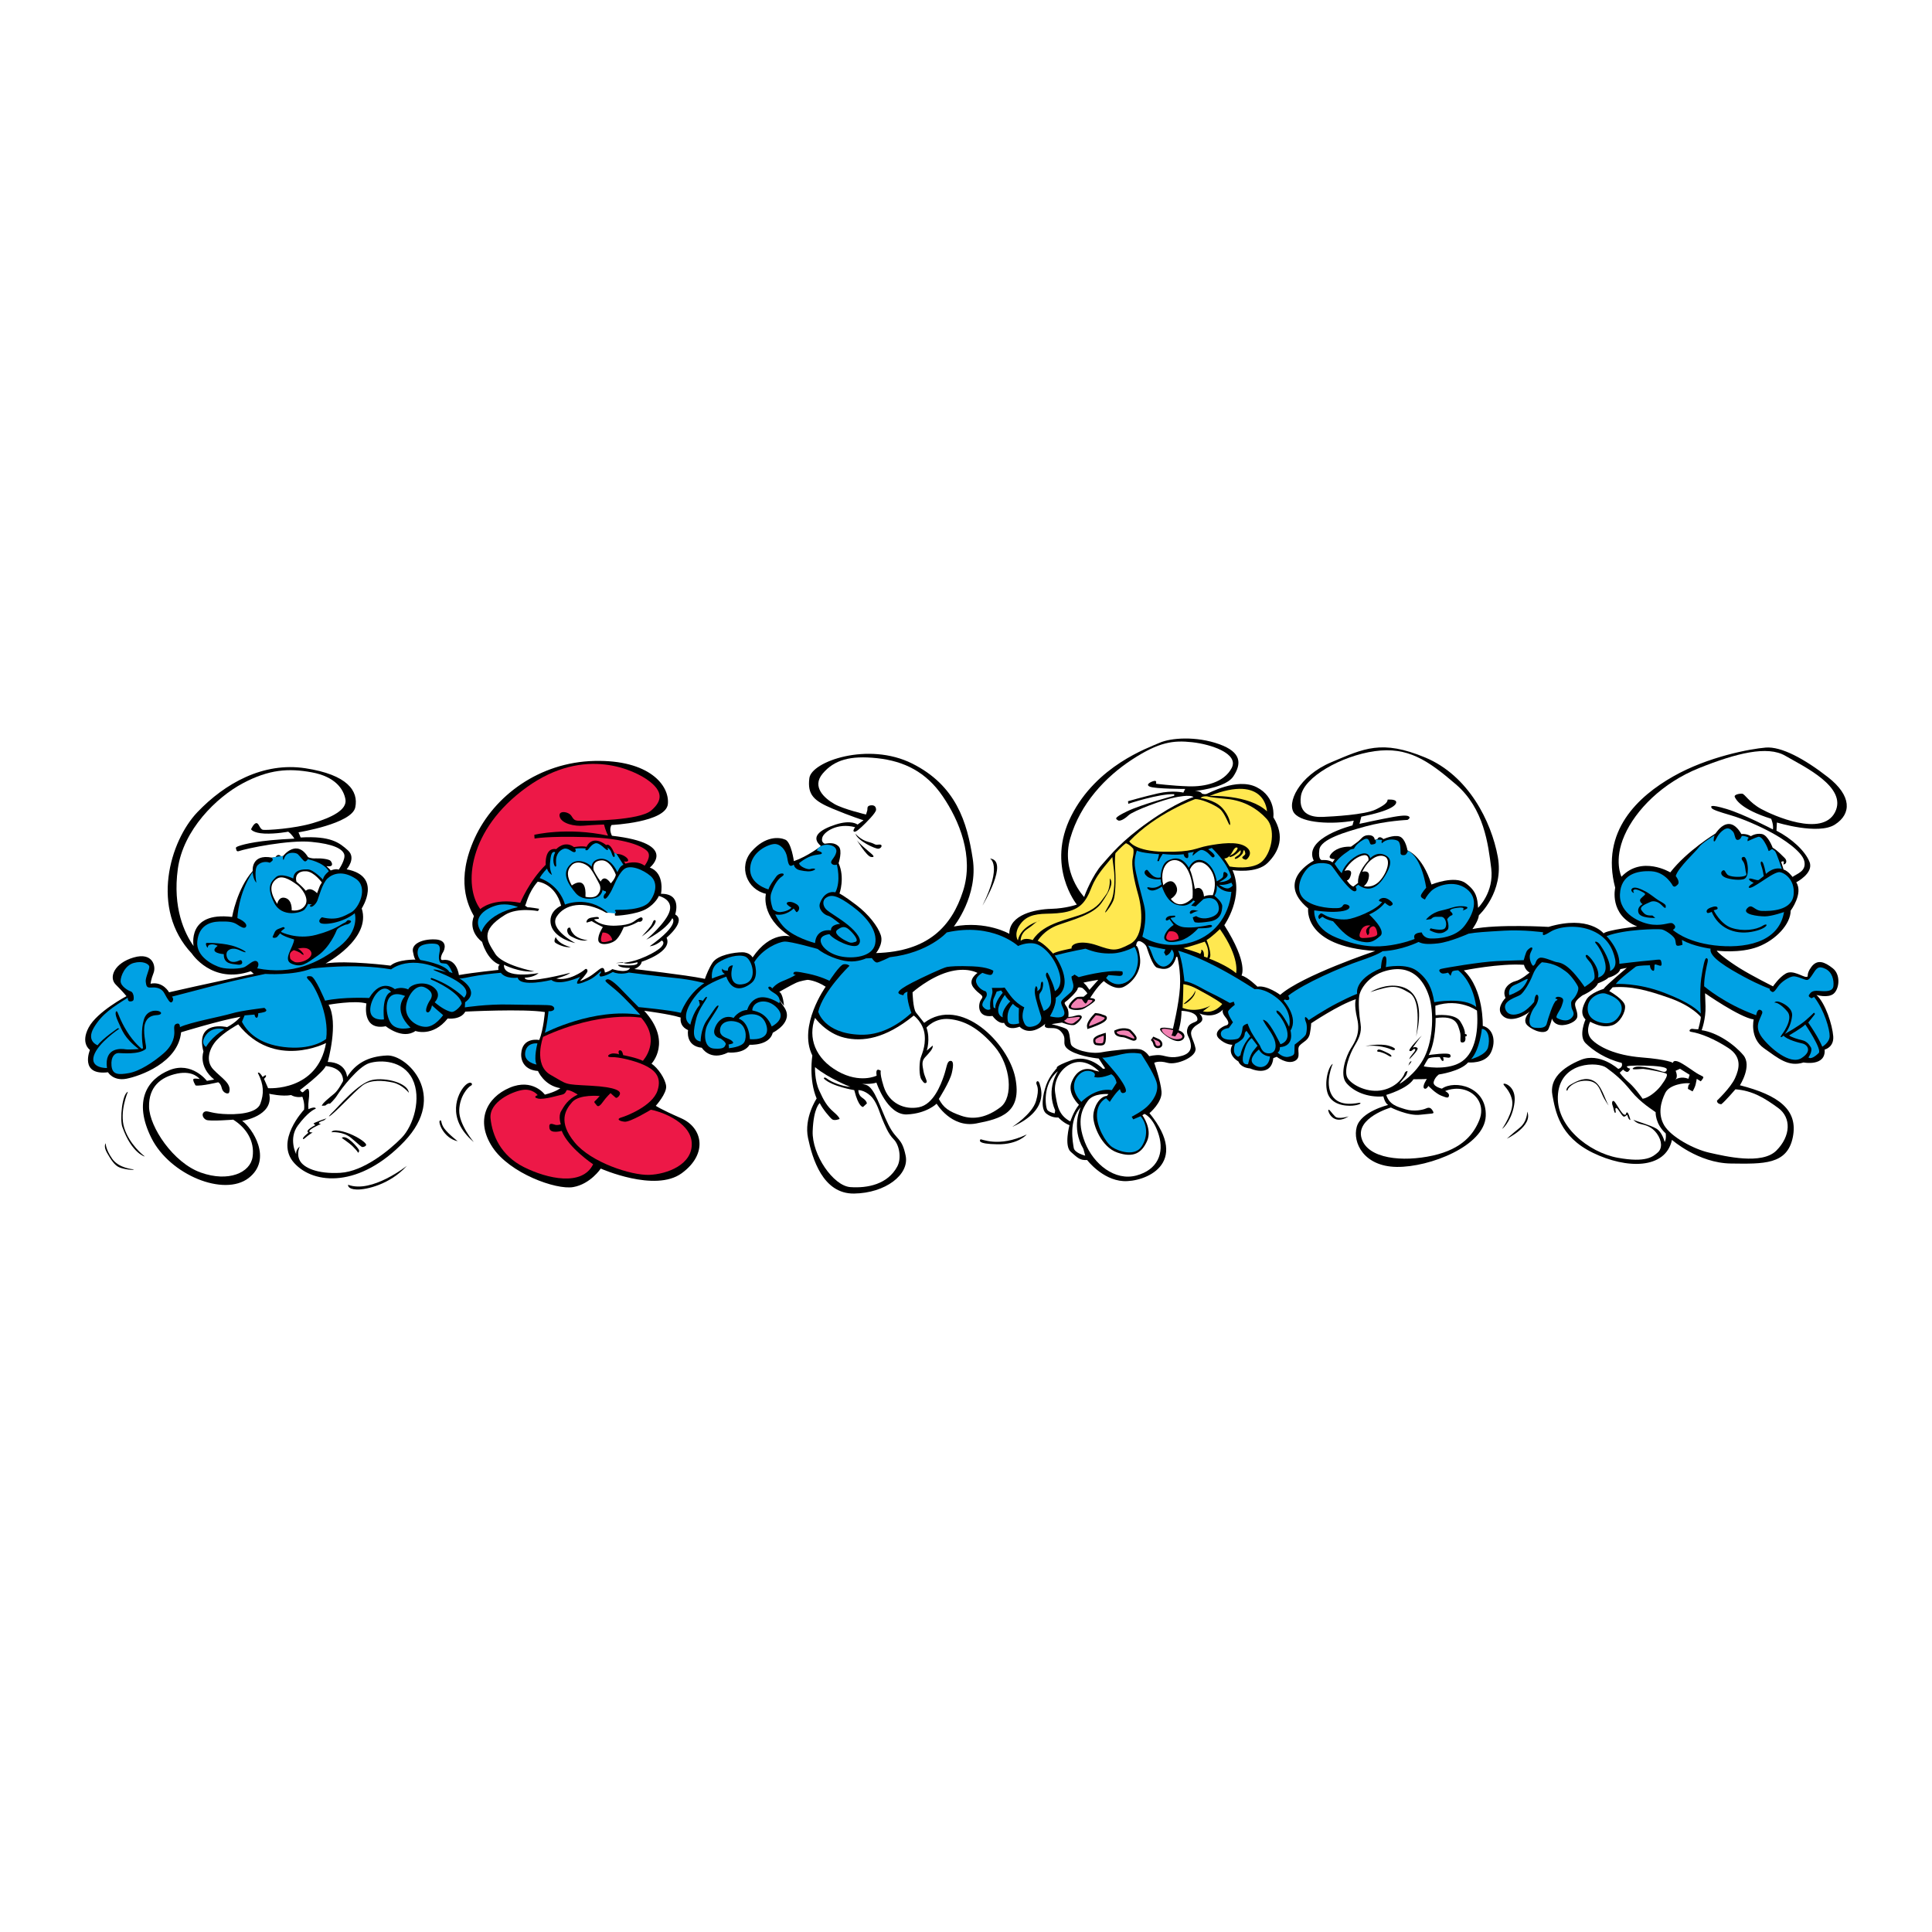 <?xml version="1.0" encoding="utf-8"?>
<!-- Generator: Adobe Illustrator 13.0.0, SVG Export Plug-In . SVG Version: 6.00 Build 14948)  -->
<!DOCTYPE svg PUBLIC "-//W3C//DTD SVG 1.0//EN" "http://www.w3.org/TR/2001/REC-SVG-20010904/DTD/svg10.dtd">
<svg version="1.0" id="Layer_1" xmlns="http://www.w3.org/2000/svg" xmlns:xlink="http://www.w3.org/1999/xlink" x="0px" y="0px"
	 width="192.756px" height="192.756px" viewBox="0 0 192.756 192.756" enable-background="new 0 0 192.756 192.756"
	 xml:space="preserve">
<g>
	<polygon fill-rule="evenodd" clip-rule="evenodd" fill="#FFFFFF" points="0,0 192.756,0 192.756,192.756 0,192.756 0,0 	"/>
	<path fill-rule="evenodd" clip-rule="evenodd" d="M183.072,82.266c1.674-1.073,1.674-2.875-0.687-4.72
		c-2.359-1.845-4.676-3.089-6.221-2.96c-1.544,0.128-5.749,0.901-9.224,2.875s-7.294,5.448-5.792,11.111
		c0,0-0.644,2.703,2.188,3.861c0,0-2.961,0.343-3.347,0.687c0,0-1.459-1.845-5.491-0.644c0,0-5.063-0.3-7.595,0.215
		c0,0,0.601-0.815,0.644-1.374c0,0,2.531-2.316,1.888-5.834c-0.644-3.518-2.917-8.108-7.25-9.91
		c-4.333-1.802-6.093-0.901-9.353,0.472c-3.261,1.373-4.505,4.118-3.689,5.105c0.814,0.987,3.775,1.116,5.92,0.729l-0.129,0.472
		c0,0-4.977,1.244-3.86,3.519c0,0-3.905,1.973-0.559,4.762c0,0-0.558,3.775,6.692,4.248c0,0-7.293,2.445-9.481,4.375
		c0,0-1.329-0.986-2.273-0.815c0,0-0.944-0.943-1.588-1.115c0,0,0.729-1.158-1.716-5.019c0,0,2.017-2.875,0.814-5.492
		c0,0,2.403,0.386,3.519-0.729c1.115-1.115,1.759-2.617,0.558-4.547c0,0,0.301-2.016-1.673-3.003
		c-1.974-0.987-4.806,0.643-5.02,0.686c-0.215,0.043-0.43-0.043-0.43-0.043s-0.12-0.266-0.701-0.257
		c0.938-0.113,3.193-0.481,3.833-1.458c0.815-1.244,0.858-2.403-1.415-3.218c-2.274-0.815-4.806-0.644-5.964-0.128
		c-1.158,0.515-6.264,2.273-8.795,7.293s0.558,8.838,0.558,8.838s-1.029,0.386-2.574,0.429c-1.544,0.043-4.161,0.558-4.161,2.488
		c0,0-2.273-1.33-5.534-0.729c0,0,2.445-3.046,1.888-6.735c-0.558-3.69-1.673-7.336-6.049-9.524
		c-4.376-2.188-10.04-0.214-10.254,1.458c-0.215,1.673,0.472,2.274,2.317,3.046c1.845,0.772,3.089,1.158,3.089,1.158l-0.601,0.429
		c0,0-0.601-0.515-2.188,0c-1.588,0.515-2.532,1.244-1.459,2.145c0,0-1.329,1.03-2.702,1.502c0,0-0.257-1.888-0.858-2.145
		c-0.601-0.258-1.974-0.386-3.347,1.158c-1.373,1.545-0.472,3.818,1.416,4.247c0,0-0.601,2.274,2.403,4.248
		c0,0-1.933-0.558-3.733,2.102c0,0-0.258-0.515-1.03-0.515s-2.445,0.257-2.96,1.03c-0.361,0.542-0.637,1.251-0.771,1.627
		c-0.056-0.014-0.109-0.027-0.173-0.04c-1.63-0.344-6.864-0.944-6.864-0.944s0.687-0.257,0.729-0.729c0,0,3.132-0.987,2.488-2.402
		c0,0,2.017-1.673,0.858-2.317c0,0,0.729-2.102-1.416-2.06c0,0,0.429-2.059-1.116-2.617c0,0,3.003-2.402-3.775-3.174
		c0,0-0.344-0.601-0.043-1.073c0,0,5.449-0.257,5.621-2.102s-1.845-4.419-7.336-4.291c-5.492,0.129-9.997,3.475-11.927,7.68
		c-1.931,4.205-0.687,6.736-0.086,7.808c0,0-0.687,1.373,0.815,2.574c0,0,0.472,1.802,1.759,2.274c0,0-0.215,0.086-0.128,0.515
		c0,0-2.531,0.257-3.947,0.515c0,0-0.176-1.708-1.63-1.501c-0.3,0.042-0.128-0.515,0.043-0.772c0.172-0.258,0.515-1.244-0.815-1.287
		s-2.316,0.472-2.188,1.201s0.257,0.815,0.257,0.815s-1.759-0.042-2.488,0.601c0,0-4.376-0.558-6.479-0.215
		c0,0,4.591-2.445,3.604-5.491c0,0,2.103-3.218-1.501-3.904c0,0,0.987-1.115,0.129-1.888c-0.858-0.772-1.716-1.459-4.72-1.287
		l-0.214-0.515c0,0,5.32-0.858,5.663-2.488s-0.772-3.261-4.977-3.904c-4.205-0.644-8.022,1.501-10.769,4.376
		c-2.746,2.874-4.762,9.653-0.558,14.115c0,0,2.017,3.089,5.877,1.759l0.3,0.257c0,0-5.277,1.115-8.452,1.845
		c0,0-0.6-1.115-1.844-0.857c0,0,0.043-0.43,0.3-1.073c0.257-0.643-0.064-2.102-1.984-1.544s-2.521,1.974-1.791,2.703
		c0.729,0.729,1.072,1.158,1.072,1.158s-2.937,1.544-3.775,3.132c-0.839,1.587,0.129,2.23,0.129,2.23s-1.072,2.574,1.802,2.231
		c0,0,0.515,0.9,1.845,0.644c1.33-0.258,5.148-1.588,5.449-4.634c0,0,3.904-1.201,5.92-1.545c0,0-0.429,0.559-1.33,1.03
		c0,0-3.218-0.772-2.36,2.445c0,0-0.558,1.458,1.072,2.789l-0.729,0.128c0,0-1.501-1.974-3.732-1.072
		c-2.231,0.9-3.647,3.089-1.802,6.778c1.845,3.689,7.25,5.878,9.696,3.99c2.445-1.888,0.343-5.02-0.644-5.706
		c0,0,3.175-0.472,2.703-2.703c0,0,1.287,0.301,2.188,0.129c0,0,0.429,0.301,1.116,0.172c0,0,0.257,0.601,0.171,1.287
		c0,0-2.96,3.132-0.987,5.319c1.974,2.188,6.564,2.488,10.983-2.145c4.419-4.634,0.258-8.666-1.716-8.58
		c-1.974,0.085-3.175,0.857-3.99,2.145c0,0-0.042-1.459-1.93-1.502c0,0,1.115-3.903,0.085-5.706c0,0,2.617-0.472,3.775-0.128
		c0,0-0.515,2.745,1.931,2.273c0,0,1.673,1.373,2.96,0.472c0,0,1.716,0.644,3.217-1.244c0,0,1.288,0.172,1.759-0.687
		c0,0,5.834-0.3,7.937,0.043c0,0-0.128,1.716-0.558,2.789c0,0-1.707-0.346-1.802,1.373c-0.042,0.772,0.386,1.63,1.673,1.716
		c0,0,0.601,1.458,2.231,1.716c0,0-0.386,0.344-1.544,0.644c0,0-1.202-1.673-3.518-0.687c-2.317,0.987-3.432,3.304-1.716,5.921
		c1.716,2.617,6.35,4.29,8.066,3.99c1.716-0.301,2.746-1.846,2.746-1.846s5.406,2.402,8.065,0.473
		c2.66-1.931,2.103-4.548-0.042-5.492c-2.146-0.943-2.532-1.243-2.532-1.243s1.116-1.244,1.03-1.975
		c-0.085-0.729-0.815-1.802-1.458-2.23c0,0,2.102-2.188-0.729-5.277c0,0,2.617,0.344,3.518,0.645
		c0.033,0.011,0.073,0.02,0.117,0.028c-0.055,0.524,0.132,0.981,0.741,1.259c0,0-0.3,1.587,1.373,1.759c0,0,0.815,1.373,2.617,0.472
		c0,0,1.588,0.172,2.146-0.772c0,0,1.973,0.129,2.316-1.201c0,0,2.188-1.072,1.116-2.574c-1.073-1.502,0-0.128,0-0.128
		s-0.086-1.202-0.472-1.374c0,0,1.202-0.686,1.673-0.9c0.472-0.215,1.158-0.3,1.158-0.3s0.815,0.042,1.802,0.686
		c0,0-2.789,3.904-1.33,6.865c0,0-0.386,2.359,0.429,4.29c0,0-1.287,1.931-0.858,3.946c0.429,2.017,1.459,5.577,4.591,5.535
		c3.131-0.043,5.534-1.889,5.148-3.775c-0.386-1.888-0.901-1.459-1.716-3.09c-0.815-1.63-1.373-3.774-2.273-3.989
		s-0.343-0.086-0.343-0.086s0.944,0.043,1.416-0.129c0,0,1.073,3.261,3.046,3.175c1.973-0.085,2.96-1.072,2.96-1.072
		s1.458,2.445,3.947,1.974c2.488-0.473,4.591-1.072,3.904-4.548c-0.687-3.475-5.449-8.237-9.095-5.491c0,0-0.515-0.644-0.815-1.03
		c-0.301-0.386-0.343-2.016-0.343-2.016s1.63-1.459,3.518-2.017c1.888-0.558,2.96,0.085,2.96,0.085s-0.987,0.645-0.429,1.416
		c0.558,0.772,1.159,0.772,0.815,1.201c-0.343,0.43-0.472,1.888,1.115,1.674c0,0,0.559,0.815,1.159,0.687
		c0,0,0.257,0.857,1.544,0.386c0,0,0.943,1.115,2.574-0.301c0,0-0.258,0.387,0.258,0.43c0.515,0.043,0.986-0.129,1.458,0.558
		c0.473,0.687-0.257,1.115,0.772,1.716c1.03,0.601,2.832,0.772,2.832,0.772l0.644,0.987l-0.215,0.042c0,0-1.416-1.501-3.175-0.857
		s-1.416,0.772-1.416,0.772s-0.729,0.729-1.072,1.673c-0.344,0.944-0.601,2.402,0,2.875c0.601,0.472,1.201,0.386,1.201,0.386
		s0.515,0.558,1.115,0.771c0,0-0.558,2.06,0.129,2.66s0.901,0.858,1.63,0.815c0,0,1.502,1.974,3.604,2.103
		c2.103,0.128,6.779-1.674,2.617-6.779c0,0,1.287-1.072,1.202-2.145c-0.086-1.072-0.729-2.875-0.729-2.875s0.429-0.257,1.329,0
		c0.901,0.258,2.961-0.6,2.789-1.458s-0.644-1.33-0.344-1.845c0.301-0.516,0.815-0.559,0.987-0.901s-0.258-0.729-0.258-0.729
		s1.373,0.644,2.36-0.386c0,0-0.172,0.257,0.214,0.729c0.387,0.472,0.43,0.772,0.086,0.857c-0.343,0.086-1.373,0.687-0.687,1.33
		s1.33,0.601,1.33,0.601s-0.644,0.901,0.601,1.674c0,0,0.172,0.601,1.159,0.687c0,0,2.102,0.986,2.316-1.03l0.343-0.129
		c0,0,0.987,0.772,1.759,0.43c0.772-0.344,0.172-1.158,0.516-1.545c0.343-0.386,0.9-0.515,1.029-1.201s0.129-1.029,0.129-1.029
		s2.745-1.846,4.462-2.403c0,0-0.215,0.473,0.128,1.931c0.344,1.459-0.214,2.317-0.644,3.004c-0.429,0.687-1.158,2.574-0.429,3.432
		c0.729,0.858,2.103,1.459,3.69,1.33c0,0,0.128,0.644,0.472,0.858c0,0-2.703,0.643-3.132,2.188s0.687,3.947,3.99,3.99
		c3.303,0.043,8.752-2.103,8.881-5.062s-3.089-3.646-4.376-2.746c0,0-0.944-0.214-0.815-0.686c0.129-0.473,0.515-0.729,0.515-0.729
		s2.146-0.301,2.917-1.201c0,0,1.717,0.171,2.274-0.987s0.215-2.402-0.814-2.66c0,0,0.129-3.646-1.888-5.534
		c0,0,3.603-0.729,6.006-0.558c0,0,0.086,0.515,0.558,0.772c0,0-0.857,0.729-1.416,0.857c-0.558,0.129-1.415,0.772-0.986,1.674
		c0,0-1.115,1.115-0.215,1.845c0.81,0.655,2.204-0.108,2.636-0.488c-0.237,0.26-0.739,0.916-0.233,1.389
		c0.645,0.601,1.845,0.944,2.103,0.344c0.257-0.601,0.344-1.03,0.344-1.03s0.128,0.559,0.814,0.645
		c0.687,0.085,1.673-0.344,1.716-0.858c0.043-0.516-0.3-0.987-0.215-1.33c0.086-0.344,0.729-0.772,0.729-0.772
		s1.287-0.558,1.545-1.201c0,0,0.815-0.301,1.029-0.558c0,0,1.03-0.257,1.201-0.858l0.644-0.128c0,0-2.102,1.759-2.316,2.102
		c0,0-1.329,0.387-1.716,1.072c-0.387,0.687-0.644,1.416-0.086,1.974c0,0-0.729,1.631,0,2.36c0.729,0.729,2.017,1.587,3.604,1.973
		c0,0,0.215,0.43-0.343,0.601c0,0-1.845-1.673-3.732-0.9s-3.132,1.931-2.832,3.518c0.301,1.588,0.688,4.118,4.033,5.749
		c3.347,1.63,7.251,1.674,7.895-1.287c0,0,2.617,2.316,5.877,2.359c3.261,0.043,5.621,0.129,6.179-2.617
		c0.558-2.745-1.416-4.204-5.277-5.19c0,0,1.244-1.931,0.343-3.003c-0.9-1.073-2.617-2.274-4.161-2.488c0,0,0.429-1.115,0.386-2.403
		c-0.043-1.287-0.043-1.287-0.043-1.287s3.433,2.403,4.849,2.617c0,0-0.429,1.845,1.029,2.875c1.459,1.029,2.446,1.888,3.947,1.416
		c0,0,2.231,0.429,2.103-1.287c0,0,0.944-0.215,0.858-1.33c-0.086-1.116-0.772-3.304-1.674-4.119c0,0,1.158,0.344,1.716-0.129
		c0.559-0.472,0.729-1.888-0.086-2.531c-0.814-0.644-1.544-0.944-2.145-0.129c-0.601,0.816-0.172,0.987-0.515,0.987
		c-0.344,0-1.33-0.729-2.017-0.344c-0.687,0.387-1.287,1.288-1.287,1.288s-2.06-1.03-3.304-1.802
		c-1.244-0.772-2.188-1.544-2.316-1.759c0,0,2.316,0.3,4.118-0.386c1.803-0.687,3.261-2.274,3.261-3.604
		c0,0,1.287-1.716,0.558-2.832c0,0,1.759-0.901,1.33-2.017c-0.429-1.115-1.802-2.359-3.303-3.131l0.042-0.815
		C177.28,82.051,181.398,83.338,183.072,82.266L183.072,82.266z M108.696,98.756l-0.319-0.439l-0.28-0.28
		c0.479-0.119,1.479-0.279,1.479-0.279L108.696,98.756L108.696,98.756z M168.455,107.63c-0.724-0.275-1.209,0.013-1.329,0.098
		c-0.01,0.007-0.019,0.016-0.03,0.022c0,0,0.011-0.009,0.03-0.022c0.351-0.256,0.05-0.896,0.05-0.896l0.439-0.2l0.96,0.6
		L168.455,107.63L168.455,107.63z"/>
	<path fill-rule="evenodd" clip-rule="evenodd" d="M12.76,108.925c0,0-0.879,2.011-0.355,3.634c0.524,1.622,1.876,2.704,2.028,2.806
		c0.152,0.101-1.287-0.235-2.23-2.94C11.948,111.696,12.18,109.145,12.76,108.925L12.76,108.925z"/>
	<path fill-rule="evenodd" clip-rule="evenodd" d="M13.34,116.665c0,0-1.476-0.084-2.152-1.064s-0.642-1.538-0.642-1.538
		s-0.253,0.287,0.135,0.964c0.388,0.676,0.743,1.233,1.217,1.437C12.371,116.665,13.34,116.783,13.34,116.665L13.34,116.665z"/>
	<path fill-rule="evenodd" clip-rule="evenodd" d="M40.594,116.311c0,0-3.498,2.789-5.864,1.893c0,0-0.102,0.439,0.862,0.474
		C36.555,118.71,38.921,118.17,40.594,116.311L40.594,116.311z"/>
	<path fill-rule="evenodd" clip-rule="evenodd" d="M45.665,113.86c0,0-0.929-0.71-1.335-1.268s-0.22-0.896-0.439-0.794
		S44.228,113.557,45.665,113.86L45.665,113.86z"/>
	<path fill-rule="evenodd" clip-rule="evenodd" d="M47.271,113.945c0,0-1.487-1.741-1.454-3.16c0.034-1.42,0.879-2.332,1.166-2.468
		c0.288-0.135-0.034-0.625-0.659,0.067C45.698,109.078,44.431,111.546,47.271,113.945L47.271,113.945z"/>
	<path fill-rule="evenodd" clip-rule="evenodd" d="M102.433,113.186c0,0-0.828,1.014-2.924,0.979
		c-2.095-0.033-1.74-0.405-1.689-0.49C97.87,113.591,99.61,114.537,102.433,113.186L102.433,113.186z"/>
	<path fill-rule="evenodd" clip-rule="evenodd" d="M100.996,112.425c0,0,1.978-1.251,2.366-2.569s0.051-1.571,0.034-1.774
		c-0.018-0.203,0.202-0.389,0.338,0.084C103.869,108.639,104.681,110.785,100.996,112.425L100.996,112.425z"/>
	<path fill-rule="evenodd" clip-rule="evenodd" d="M132.971,106.138c0,0-0.845,1.876-0.085,3.144
		c0.762,1.268,2.604,0.727,2.772,0.744c0.169,0.017,0.101,0.152-0.457,0.253c-0.558,0.102-2.011,0.102-2.603-0.896
		C132.008,108.386,132.48,106.408,132.971,106.138L132.971,106.138z"/>
	<path fill-rule="evenodd" clip-rule="evenodd" d="M134.56,111.377c0,0-1.014,0.338-1.353,0.017
		c-0.338-0.321-0.591-0.777-0.676-0.659C132.447,110.854,133.005,112.374,134.56,111.377L134.56,111.377z"/>
	<path fill-rule="evenodd" clip-rule="evenodd" d="M149.87,112.628c0,0,1.2-1.74,0.998-2.822c-0.203-1.081-0.913-1.504-0.862-1.656
		s1.285,0.22,1.099,1.825C150.919,111.58,150.057,112.527,149.87,112.628L149.87,112.628z"/>
	<path fill-rule="evenodd" clip-rule="evenodd" d="M152.372,110.904c0,0,0.017,0.997-0.761,1.622
		c-0.777,0.626-1.268,1.082-1.268,1.082S152.979,112.341,152.372,110.904L152.372,110.904z"/>
	<path fill-rule="evenodd" clip-rule="evenodd" fill="#00A1E4" d="M53.619,104.102c0,0-0.399,1.511-0.085,2.109
		c0,0-1.254-0.199-1.141-1.169C52.507,104.073,53.391,104.073,53.619,104.102L53.619,104.102z"/>
	<path fill-rule="evenodd" clip-rule="evenodd" fill="#ED1847" d="M57.639,109.205c0,0-0.827-0.542-1.112-0.428
		c0,0-0.114,0.37-0.428,0.428c-0.313,0.057-1.825,0.541-2.423,0.398s-0.028-0.342-0.028-0.342s-0.513-0.684-1.54-0.513
		s-3.336,1.197-3.165,2.851c0.171,1.653,0.998,3.678,3.335,4.847s5.816,1.938,6.899-0.285c0,0-2.48-1.653-3.136-3.336
		c0,0-1.14,0.343-1.226-0.285c-0.085-0.627,0.343-0.37,0.599-0.313c0.256,0.058,0.542-0.057,0.542-0.057s-0.285-0.77,0.029-1.312
		C56.299,110.316,56.641,109.689,57.639,109.205L57.639,109.205z"/>
	<path fill-rule="evenodd" clip-rule="evenodd" fill="#ED1847" d="M59.833,109.348c0,0-2.024-0.2-2.737,0.599
		c-0.712,0.798-1.425,1.995,0.229,4.02c1.653,2.024,5.673,3.308,7.441,3.25s4.391-1.026,4.248-3.222s-3.45-3.192-4.077-3.278
		c0,0-2.053,1.254-2.623,1.197c-0.57-0.058-0.827-0.285-0.314-0.428s3.079-1.141,3.592-2.651s-0.428-2.167-1.369-2.595
		c-0.94-0.428-2.508-0.798-3.193-0.77c-0.684,0.028-0.257-0.398,0.229-0.37c0.484,0.028,0.513,0.113,0.513,0.113
		s-0.171-0.427,0.086-0.427c0.256,0,0.313,0.484,0.313,0.484s1.368,0.257,1.967,0.57c0,0,1.881-1.996-0.171-4.306
		c0,0-4.02-0.741-9.779,1.91c0,0-1.026,2.794,0.741,3.792s1.254,0.94,3.963,1.083c2.708,0.144,2.994,0.57,2.965,0.799
		c-0.029,0.229-0.313,0.484-0.428,0.399c-0.114-0.086-0.513-0.457-0.513-0.457s-0.428,0.399-0.77,0.885
		c-0.342,0.484-0.513,0.484-0.627,0.313c-0.114-0.171-0.314-0.286-0.171-0.399C59.492,109.746,59.833,109.348,59.833,109.348
		L59.833,109.348z"/>
	<path fill-rule="evenodd" clip-rule="evenodd" fill="#ED1847" d="M51.908,90.075c0,0,0.884-2.167,2.538-3.792
		c0,0-0.143-1.768,1.055-1.568c0,0,0.827-0.912,1.768-0.2c0,0,0.77-0.143,1.254-0.028c0,0,0.485-1.283,1.967-0.171
		c0,0,0.313-0.313,0.77,0.741l0.285,0.143c0,0,0.399-0.028,0.827,0.257c0.427,0.285,0.399,0.598-0.114,0.484l0.143,0.228
		c0,0,1.112-0.399,1.91,0.2c0,0,0.741-0.913,0.285-1.426c-0.456-0.513-2.195-1.312-6.101-1.425c-3.906-0.114-5.16,0.143-5.16,0.143
		l-0.028-0.371c0,0,3.25-0.798,7.355,0.085c0,0-0.285-0.599-0.399-1.112c0,0-1.026,0.028-1.996,0.114
		c-0.969,0.085-2.223-0.2-2.423-0.884c-0.2-0.684,0.884-0.541,1.169-0.085s0.342,0.484,1.055,0.484s5.73-0.029,6.899-1.026
		s1.141-1.911-0.2-2.937c-1.34-1.026-6.386-3.592-12.231,0.627c-5.844,4.219-6.329,9.836-4.618,12.145
		C47.917,90.702,49.143,89.533,51.908,90.075L51.908,90.075z"/>
	<path fill-rule="evenodd" clip-rule="evenodd" fill="#00A1E4" d="M51.68,90.502c0,0-0.741-0.342-1.682-0.257
		s-3.165,1.026-1.967,2.765C48.031,93.011,48.43,91.215,51.68,90.502L51.68,90.502z"/>
	<path fill-rule="evenodd" clip-rule="evenodd" fill="#FFFFFF" d="M53.647,87.965c0,0,1.739,0.143,2.338,2.395
		c0,0-1.197,0.484-1.055,1.71c0.143,1.226,1.654,1.853,2.48,2.024c0,0-2.651-1.369-1.881-2.624c0.77-1.254,2.737-1.71,4.96-0.398
		l0.884-0.029c0,0-0.085,0.285,0.028,0.313c0.114,0.029,2.082-0.114,3.051-0.656c0.969-0.542,1.283-1.311,1.283-1.311
		s1.397,0.313,1.083,1.482c-0.313,1.169-2.338,2.879-2.338,2.879s1.967-0.941,2.594-2.138c0,0,0.855,0.57-2.252,2.794
		c0,0,0.542,0,1.197-0.57c0,0,0.399,0.143-0.028,0.627c-0.428,0.485-2.366,1.511-3.849,1.597c-1.483,0.085,0-0.057,0-0.057
		s0.199,0.313,1.454,0c0,0,0.342,0.485-1.938,0.257c0,0,0,0.313,1.198,0.313c0,0-0.143,0.599-1.768,0.114
		c0,0-0.313,0.256-0.741,0.342c0,0-0.028-0.485-0.257-0.457c-0.228,0.028-0.342,0.2-0.969,0.656
		c-0.627,0.456-1.254,0.655-1.254,0.655s0.712-0.769,0.741-0.969c0.028-0.2-0.114-0.343-0.285-0.171
		c-0.171,0.171-1.597,1.168-2.823,0.883c0,0,1.083-0.285,1.397-0.57c0,0-4.618,1.198-4.533,0.485c0,0,0.855,0,1.369-0.456
		c0,0-3.563,0.655-3.45-0.827c0,0,1.54,0.798,3.022,0.656c0,0-3.193-0.599-3.906-1.768c-0.713-1.168-1.671-2.239,0.998-3.877
		c1.255-0.77,3.279-0.371,3.279-0.371l0.114-0.228c0,0-0.97-0.171-1.141-0.143c0,0-0.342-0.2-0.256-0.2S52.649,89.105,53.647,87.965
		L53.647,87.965z"/>
	<path fill-rule="evenodd" clip-rule="evenodd" d="M56.954,94.493c0,0-1.168-0.228-1.511-0.998c0,0-0.228,0.399-0.057,0.542
		C55.558,94.18,56.327,94.579,56.954,94.493L56.954,94.493z"/>
	<path fill-rule="evenodd" clip-rule="evenodd" d="M64.025,93.438c0,0,0.684-0.741,0.912-1.055s0.228-0.656,0.428-0.57
		S65.222,92.612,64.025,93.438L64.025,93.438z"/>
	<path fill-rule="evenodd" clip-rule="evenodd" d="M58.636,93.81c0,0-0.941-0.086-1.397-0.599s-0.228-0.712-0.484-0.656
		c-0.257,0.058-0.229,0.627,0.199,0.855S58.009,93.952,58.636,93.81L58.636,93.81z"/>
	<path fill-rule="evenodd" clip-rule="evenodd" d="M59.264,91.728c0,0,0.542,0.684,2.167,0.627c1.625-0.057,1.853-0.485,2.109-0.627
		s0.428-0.285,0.542-0.143c0.114,0.143-0.057,0.457-0.399,0.371c0,0-0.713,0.456-1.454,0.542c0,0-0.371,0.998-0.884,1.368
		c-0.513,0.371-1.596,0.513-1.653-0.057c-0.057-0.57,0.456-1.312,0.456-1.312s-0.969-0.485-1.112-0.599c0,0-0.399,0.114-0.485,0.143
		c-0.085,0.028-0.057-0.399,0.428-0.485c0.485-0.086,0.741-0.114,0.77,0.028C59.777,91.728,59.663,91.643,59.264,91.728
		L59.264,91.728z"/>
	<path fill-rule="evenodd" clip-rule="evenodd" fill="#ED1847" d="M60.119,93.04c0,0-0.342,0.855-0.028,0.941
		c0.313,0.085,0.998-0.2,0.998-0.2S60.946,93.011,60.119,93.04L60.119,93.04z"/>
	<path fill-rule="evenodd" clip-rule="evenodd" fill="#00A1E4" d="M45.151,97.088c0,0-0.342-0.884-0.656-0.941
		c-0.313-0.057-0.542,0-0.627-0.2c-0.085-0.199-0.114-0.484-0.028-0.883c0.085-0.399,0.086-0.798-0.313-0.884
		c-0.399-0.085-1.597-0.057-1.796,0.485c-0.2,0.542,0.085,0.969,0.199,1.112c0,0,2.423,0.371,2.908,1.197L45.151,97.088
		L45.151,97.088z"/>
	<path fill-rule="evenodd" clip-rule="evenodd" fill="#00A1E4" d="M39.021,98.97c0,0-0.94,0.114-0.713,2.736
		c0,0-1.312,0.199-1.368-0.884C36.883,99.739,38.081,97.857,39.021,98.97L39.021,98.97z"/>
	<path fill-rule="evenodd" clip-rule="evenodd" fill="#00A1E4" d="M40.418,99.369c0,0-1.34,1.311,0.542,3.164
		c0,0-1.369,0.399-1.967-0.456S38.138,98.456,40.418,99.369L40.418,99.369z"/>
	<path fill-rule="evenodd" clip-rule="evenodd" fill="#00A1E4" d="M43.099,100.31c0,0,0.798,0.713,1.112,0.969
		c0,0-0.77,1.141-1.682,1.169s-1.996-0.713-2.024-1.796c-0.028-1.083,0.941-2.594,1.882-2.138s0.713,0.998,0.513,1.282
		c-0.2,0.285-0.57,1.083-0.285,1.197S43.07,100.452,43.099,100.31L43.099,100.31z"/>
	<path fill-rule="evenodd" clip-rule="evenodd" fill="#00A1E4" d="M63.883,101.25c0,0-1.511-1.682-2.452-2.479
		c-0.941-0.799-1.226-0.913-0.884-1.056s1.254,0.799,1.625,1.197c0.371,0.399,1.54,1.568,1.54,1.568s3.075,0.285,4.216,0.57
		c0.019,0.005,0.003,0,0.003,0s0.599-1.796,2.338-2.965c0,0-1.197-0.343-2.937-0.514c-1.739-0.171-4.59-0.541-4.59-0.541
		s-0.855,0.285-1.597-0.058c0,0-0.827,0.484-1.254,0.456c0,0-0.171-0.199-0.028-0.285s0.085-0.256,0.085-0.256
		s-0.485,0.485-0.912,0.741c-0.428,0.257-1.369,0.628-1.454,0.485c-0.086-0.143,0.313-0.656,0.313-0.656s-2.11,0.97-2.88,0.313
		c0,0-3.136,0.771-3.364-0.228c0,0-1.169,0.171-1.682-0.485c0,0-1.112,0.086-2.224,0.257s-1.653,0.371-1.938,0.285
		c0,0,2.223,1.227,0.599,2.395l-0.029,0.514c0,0,2.195-0.342,4.448-0.285c2.252,0.058,3.934,0,4.219,0.114s0.342,0.37,0.114,0.484
		s-0.428,0.058-0.428,0.058s-0.171,1.567-0.371,2.167C54.36,103.047,59.207,100.509,63.883,101.25L63.883,101.25z"/>
	<path fill-rule="evenodd" clip-rule="evenodd" fill="#00A1E4" d="M72.321,97.173c0,0-0.969,0.313-1.283,0.456
		c0,0-0.2-1.055,0.627-1.596c0.827-0.542,1.996-0.855,2.68-0.599c0.684,0.256,1.34,2.395-0.114,2.737s-1.369-1.141-1.112-1.853
		c0,0-0.2-0.029-0.371,0.142c-0.171,0.171-0.114,0.371-0.114,0.371s-0.513,0.057-0.57-0.2
		C72.064,96.631,71.894,96.945,72.321,97.173L72.321,97.173z"/>
	<path fill-rule="evenodd" clip-rule="evenodd" fill="#00A1E4" d="M72.687,104.208c0,0,0.074,0.296,0.018,0.37
		c0,0,1.278-0.093,1.556-0.611s0.167-1.629-0.574-1.944c-0.741-0.314-1.822-0.166-1.852,0.76c-0.019,0.574,0.5,0.722,0.852,0.87
		c0.352,0.148,0.518,0.352,0.444,0.426C73.057,104.152,72.687,104.208,72.687,104.208L72.687,104.208z"/>
	<path fill-rule="evenodd" clip-rule="evenodd" fill="#00A1E4" d="M53.844,87.606c0,0,1.904,0.563,2.526,2.643
		c0,0,2.274-0.972,4.256,0.797c0,0,0.699,0.097,0.758,0.078c0.058-0.02,0.097-0.136,0.039-0.175
		c-0.058-0.039-0.175-0.175,0.117-0.175c0.291,0,2.604,0.078,3.284-0.836c0.68-0.913,0.777-1.943,0.078-2.545
		c-0.7-0.603-2.06-1.205-2.682-0.642c-0.622,0.563-0.972,1.69-1.283,2.235c-0.311,0.544-0.525,0.777-0.661,0.642
		c-0.136-0.136,0.02-0.447,0.136-0.505c0.117-0.058,0-0.214,0-0.214s-0.214,0-0.291-0.136c0,0-0.059,0.544-0.564,0.758
		c-0.505,0.214-1.555,0.272-2.137-0.447c-0.583-0.719-1.583-1.963-0.408-2.935c0.563-0.466,1.554-0.194,2.021,0.331
		c0,0-0.039-0.622,0.738-0.777c0.778-0.155,1.438,0.466,1.827,1.321c0,0,0.233-0.641,0.602-0.738l-0.699-1.108l-0.241-0.121
		c0,0,0.144,0.393,0.027,0.432c-0.117,0.039-0.155-0.059-0.292-0.447c-0.136-0.389-0.408-0.467-0.408-0.467s0.175,0.233,0,0.233
		c-0.175,0-0.777-0.816-1.224-0.661c-0.447,0.155-0.642,0.661-0.797,0.68c-0.156,0.019-0.214-0.039-0.117-0.175
		c0,0-0.681-0.058-1.069,0.02c0,0,0.175,0.33-0.078,0.35c-0.252,0.02-0.622-0.486-1.069-0.331c-0.447,0.155-0.738,0.583-0.758,1.127
		c-0.02,0.544,0.078,0.563-0.039,0.641c-0.116,0.078-0.428-0.7-0.039-1.418c0,0-0.35-0.272-0.467,0.563
		c-0.116,0.835-0.077,1.107,0.136,1.69c0,0-0.389-0.214-0.486-0.641C54.582,86.654,54.077,87.16,53.844,87.606L53.844,87.606z"/>
	<path fill-rule="evenodd" clip-rule="evenodd" fill="#FFFFFF" d="M59.926,87.957c0,0,0.331-0.816,1.011,0.175
		c0,0,0.427-0.428,0.505-0.855c0,0-0.525-1.497-1.438-1.438c-0.913,0.059-0.797,0.739-0.797,0.875
		C59.207,86.849,59.615,87.529,59.926,87.957L59.926,87.957z"/>
	<path fill-rule="evenodd" clip-rule="evenodd" fill="#FFFFFF" d="M58.411,89.472c0,0,0.835,0.214,1.205-0.194
		c0.37-0.408,0.311-0.836,0.175-1.088c-0.136-0.253-0.642-1.302-1.011-1.672c-0.369-0.369-1.244-0.719-1.749-0.194
		c-0.505,0.524-0.486,1.127,0.019,2.021C57.05,88.345,58.546,87.16,58.411,89.472L58.411,89.472z"/>
	<path fill-rule="evenodd" clip-rule="evenodd" fill="#FFFFFF" d="M32.568,86.42c0,0,0.32,0.267,0.427,0.427
		c0,0,0.507-0.213,0.8-0.081c0,0,0.747-1.067,0.534-1.573c-0.214-0.507-1.041-0.987-3.281-1.201
		c-2.24-0.213-6.401,0.641-7.254,0.934c0,0-0.187,0.053-0.213-0.134c-0.027-0.187-0.187-0.24,0.293-0.4
		c0.479-0.16,1.867-0.56,5.494-0.72c0,0-0.213-0.4-0.613-0.694c0,0-1.227,0.24-2.374,0.187c-1.146-0.054-1.333-0.427-1.333-0.427
		s0.267-0.614,0.534-0.614c0.267,0,0.32,0.613,0.667,0.667c0.347,0.054,3.067-0.106,4.961-0.667s3.441-1.333,3.254-2.374
		c-0.187-1.041-1.04-2.268-3.36-2.694c-2.321-0.427-4.268-0.294-6.881,1.093c-2.614,1.387-5.948,4.641-6.481,8.535
		c-0.533,3.894,0.667,6.427,1.574,7.708c0,0-0.693-3.468,3.841-2.907c0,0,0.48-2.801,2.054-4.588c0,0-0.187-1.733,1.92-1.333
		l0.347-0.027c0,0,0.213-0.454,0.56-0.107l0.213-0.027c0,0,1.334-1.76,2.48,0.107c0,0,0.24,0.16,0.747,0.133
		c0.507-0.026,1.36,0.053,1.52,0.267S33.315,86.527,32.568,86.42L32.568,86.42z"/>
	<path fill-rule="evenodd" clip-rule="evenodd" fill="#FFFFFF" d="M29.101,90.821c0,0,0.934,0.187,1.36-0.533
		c0.427-0.72-0.454-1.76-0.8-2s-1.36-1.04-2-0.64c-0.64,0.4-0.907,1.173,0,2.534c0,0,0.134-0.8,0.827-0.587
		C29.181,89.808,29.101,90.821,29.101,90.821L29.101,90.821z"/>
	<path fill-rule="evenodd" clip-rule="evenodd" fill="#FFFFFF" d="M30.514,88.875c0,0,0.4-0.48,1.12,0.24c0,0,0.16-0.427,0.24-0.64
		s0.24-0.427,0.24-0.427s-0.774-1.067-1.547-1.12c-0.774-0.053-1.174,0.4-0.987,1.04C29.581,87.967,30.167,88.447,30.514,88.875
		L30.514,88.875z"/>
	<path fill-rule="evenodd" clip-rule="evenodd" fill="#00A1E4" d="M23.686,91.595c0,0,0.08-2.48,1.52-4.587
		c0,0,0.027,0.693,0.374,1.067c0,0-0.267-1.36,0.133-1.76c0.4-0.4,0.96-0.347,1.2-0.24c0,0,0.267-0.16,0.294-0.267
		c0.026-0.106-0.08-0.239-0.08-0.239s0.773-0.16,1.12-0.161c0,0-0.053,0.374,0.026,0.374c0.08,0,0.054-0.293,0.347-0.534
		c0.294-0.24,0.907-0.187,1.094-0.026c0.187,0.16,0.561,0.72,0.72,0.72c0.16,0,0.267-0.213,0.267-0.213s1.574,0.267,2.107,1.201
		c0,0-0.534,0.4-0.587,0.827c0,0-0.934-0.987-1.494-1.014c-0.56-0.026-1.414,0.027-1.467,0.907c0,0-1.227-0.613-1.734-0.133
		c-0.507,0.48-0.96,0.96-0.187,2.534c0.773,1.574,2.8,1.013,3.067,0.667c0.267-0.347,0.32-0.533,0.32-0.533l0.4,0.053
		c0,0-0.32,0.107-0.16,0.213c0.16,0.106,0.533-0.213,0.693-0.587c0.16-0.373,0.48-1.707,1.014-2.214
		c0.533-0.506,1.547-0.827,2.827,0.027c1.281,0.853,0.32,2.934-0.48,3.36c-0.8,0.427-1.44,0.827-2.907,0.48
		c0,0-0.453,0.32-0.16,0.56c0.293,0.24,2.16,0.054,3.44-0.96c0,0,0.534,1.707-1.547,3.334c-2.08,1.627-4.667,2.854-8.188,2.16
		c0,0,0.293-0.48-0.026-0.693c-0.32-0.213-0.854,0.374-1.227,0.56c-0.373,0.187-1.707,0.24-2.374,0.053
		c-0.667-0.187-2.507-1.04-2.348-2.614c0.16-1.573,1.254-1.947,2.188-1.974c0.933-0.027,1.387,0.027,1.787,0.293
		c0.4,0.267,0.694,0.427,0.854,0.267C24.673,92.342,24.566,91.968,23.686,91.595L23.686,91.595z"/>
	<path fill-rule="evenodd" clip-rule="evenodd" d="M22.646,94.982c-0.155,0.311,0.027,0.934,0.561,0.987s0.773-0.32,0.907-0.106
		s0.026,0.453-0.454,0.373c-0.48-0.08-1.36-0.026-1.333-1.04c0,0-1.6-0.106-0.613-0.827c0,0-0.347-0.213-0.72-0.133
		c-0.374,0.08-0.187,0.347-0.293,0.293c-0.107-0.053-0.24-0.453-0.08-0.453c0.16,0,1.813-0.026,2.934,0.4
		c1.12,0.427,1.253,0.747,0.4,0.347S22.726,94.822,22.646,94.982L22.646,94.982z"/>
	<path fill-rule="evenodd" clip-rule="evenodd" d="M28.034,92.981c0,0,1.573,0.8,3.494,0.293s2.534-1.093,2.828-1.2
		c0.293-0.107,0.213-0.347,0.56-0.24c0.347,0.106-0.24,0.426-0.32,0.4c-0.08-0.027-0.907,0.32-0.987,0.533
		c-0.08,0.213-0.72,1.76-1.92,2.587c-1.2,0.827-1.627,1.2-2.587,0.8c-0.96-0.4,0.213-1.681,0.24-2.427c0,0-1.173-0.32-1.387-0.614
		c0,0-0.187,0.214-0.293,0.347c-0.107,0.133-0.587,0.186-0.427-0.08c0.16-0.267,0.133-0.561,0.586-0.72
		c0.454-0.16,0.427-0.213,0.561-0.107C28.514,92.662,28.113,92.742,28.034,92.981L28.034,92.981z"/>
	<path fill-rule="evenodd" clip-rule="evenodd" fill="#ED1847" d="M29.687,94.662c0,0,1.014-0.32,1.333,0.267
		c0.32,0.586-0.826,1.2-1.573,1.067c0,0-0.507-0.213-0.507-0.427s-0.16-0.507,0.373-0.773c0,0,0.587,0.16,0.801,0.4
		c0,0,0.267,0.16,0.16-0.026C30.167,94.982,29.874,94.662,29.687,94.662L29.687,94.662z"/>
	<path fill-rule="evenodd" clip-rule="evenodd" fill="#00A1E4" d="M17.952,102.477c0,0,0.027-0.427-0.293-0.347
		c-0.32,0.08-0.293,0.32-0.267,0.747c0.027,0.427-0.053,1.333-1.067,2.214c-1.014,0.88-2.4,1.786-3.467,1.974
		c-1.067,0.187-1.654,0.16-1.734-0.747s0.347-1.254,0.693-1.254s2,0.187,2.721-0.399c0,0,0.053-0.027,0.027-0.294
		c-0.027-0.267-0.32-1.493-0.107-2.214c0.213-0.72,0.747-0.854,1.201-0.88c0.453-0.026,0.533-0.24,0.24-0.374
		c-0.293-0.133-1.253-0.159-1.547,0.827c-0.293,0.987-0.187,2.134-0.08,2.854l-0.133,0.053c0,0-0.774-0.587-1.494-1.76
		c-0.72-1.174-0.88-1.921-0.987-1.975c-0.106-0.053-0.267,0.188,0.134,1.041c0.4,0.854,0.586,1.6,2.054,2.721
		c0,0-0.987,0.08-1.334,0.026s-2.133-0.267-1.84,1.867c0,0-1.707,0.054-1.307-1.228c0.4-1.279,2.534-2.693,2.534-2.693l-0.133-0.054
		c0,0-1.547,1.04-2.027,1.707c0,0-1.174-0.399-0.374-1.76c0.8-1.36,1.894-2.054,3.387-2.987c0,0-0.056,0.4,0.267,0.373
		c0.323-0.026,0.323-0.16,0.323-0.399c0-0.24-0.109-0.561-0.323-0.614c-0.213-0.053-0.987-0.507-0.987-1.014s0.431-1.573,1.31-1.813
		c0.877-0.24,1.464,0.08,1.544,0.32c0.08,0.24-0.4,1.147-0.347,1.547c0.053,0.399,0.08,0.613,0.48,0.587
		c0.4-0.026,1.041-0.054,1.387,0.587c0.347,0.64,0.56,0.986,0.72,0.88c0.16-0.106,0.213-0.373,0.026-0.56
		c0,0,2.881-0.747,4.614-1.201c1.734-0.453,4.694-1.066,4.694-1.066s2.801,0.187,4.614-0.533c0,0,4.321-0.56,7.948,0.08
		c0,0,1.947-1.653,5.494,0.267c0,0-1.12-0.32-1.28-0.24c-0.16,0.08,4.348,1.414,3.067,2.801c0,0-1.174-1.254-3.254-1.974
		c0,0-0.24,0.106,0.08,0.213c0.32,0.107,2.759,1.268,2.934,2.32c0.026,0.16-0.667,0.934-1.041,0.854
		c-0.373-0.079-0.934-0.347-1.654-0.96c0,0,0.8-0.773-0.106-1.493c-0.907-0.721-2.347-0.294-2.534,0.213c0,0-0.64-0.319-1.334-0.026
		c0,0-1.333-1.174-2.561,0.88c0,0-2.587-0.133-4.401,0.267c0,0-0.986-2.373-1.387-2.427c-0.4-0.054-0.64,0-0.16,0.453
		c0.48,0.453,2,3.334,1.654,5.788c0,0-1.173,1.04-3.761,0.854s-3.974-1.28-4.641-2.561l0.267-0.641l0.986-0.08
		c0,0,0.054,0.32,0.214,0.32s0.16-0.453,0.16-0.453s0.64-0.08,0.747-0.187c0.107-0.107,0.08-0.16-0.133-0.347
		c0,0-2.32,0.267-3.281,0.56C22.139,101.41,18.939,101.996,17.952,102.477L17.952,102.477z"/>
	<path fill-rule="evenodd" clip-rule="evenodd" fill="#00A1E4" d="M22.379,102.699c0,0-1.115-0.363-1.798,0.523
		c-0.683,0.888-0.023,1.229-0.023,1.229S21.06,103.496,22.379,102.699L22.379,102.699z"/>
	<path fill-rule="evenodd" clip-rule="evenodd" fill="#FFFFFF" d="M23.767,102.199c0,0-1.388,0.751-2.139,1.57
		s-1.161,2.07-0.341,2.935c0.819,0.865,1.868,1.404,1.57,2.299c-0.068,0.204-0.614,0.068-0.728-0.433s-0.364-0.592-0.364-0.592
		s-1.684,0.41-2.252,0.318c0,0-0.364-0.591-0.182-0.659s0.591,0.022,0.591,0.022s-0.614-0.888-2.252-0.546
		c-1.638,0.341-2.844,1.319-2.799,3.322c0.046,2.002,2.412,5.574,5.166,6.553c2.753,0.979,4.938,0.022,5.165-1.57
		s-0.66-2.912-1.934-3.708c0,0-2.321,0.182-2.685,0.022s-0.5-0.614-0.205-0.797c0.296-0.182,0.523,0.114,1.866,0.205
		c1.342,0.091,3.368-0.023,3.732-1.023c0.364-1.002,0.364-1.866-0.251-3.072c0,0,0.114-0.205,0.478,0.409
		c0,0,0.318-0.273,0.341-0.137s-0.205,0.318-0.205,0.318s0.273,0.615,0.409,0.934c0,0,4.938,0.364,5.78-4.506
		C32.527,104.064,27.34,106.75,23.767,102.199L23.767,102.199z"/>
	<path fill-rule="evenodd" clip-rule="evenodd" fill="#FFFFFF" d="M32.504,106.363c0,0,1.729,0.068,1.729,1.479
		c0,0-0.455,0.91-0.865,1.252c-0.41,0.341-1.274,1.023-1.251,1.229l0.341-0.022c0,0,0.296-0.273,0.455-0.183
		c0,0,0.433-0.363,0.774-0.91c0.341-0.546,2.047-2.799,3.163-3.14c1.115-0.342,3.368-0.296,4.301,1.593
		c0.933,1.889,0.113,4.642-1.092,5.87c-1.207,1.229-3.778,3.345-6.098,3.481c-2.321,0.137-3.687-0.522-4.051-1.229
		c-0.364-0.705,0-1.388,0-1.388s-0.409,0.272-0.364,0.751c0,0-0.796-1.548,0.182-2.867s1.638-1.615,1.729-1.639
		c0.091-0.022,0.045-0.159-0.182-0.137c-0.228,0.023-0.5,0.16-0.5,0.16s-0.045-0.388,0.022-0.888
		c0.068-0.501,0.091-1.115-0.091-1.138s-0.41,0.341-0.524,0.341c-0.113,0-0.25-0.228-0.25-0.228S32.163,107.068,32.504,106.363
		L32.504,106.363z"/>
	<path fill-rule="evenodd" clip-rule="evenodd" d="M34.097,113.53c0,0,0.819,0.569,1.047,0.797s0.546,0.546,0.569,0.683
		c0,0,0.182-0.091,0.091-0.296C35.713,114.509,34.552,113.121,34.097,113.53L34.097,113.53z"/>
	<path fill-rule="evenodd" clip-rule="evenodd" d="M33.073,112.962c0,0,1.138-0.114,1.957,0.568c0.819,0.684,1.001,0.91,1.138,0.91
		s0.364-0.091,0.364-0.227c0-0.137-0.456-0.547-1.32-0.956C34.348,112.848,33.21,112.598,33.073,112.962L33.073,112.962z"/>
	<path fill-rule="evenodd" clip-rule="evenodd" d="M40.787,109.025c0,0-0.637-0.819-1.593-1.023
		c-0.956-0.205-2.208-0.319-3.026,0.295c-0.819,0.614-2.867,2.89-3.345,3.095c0,0-0.022-0.068,0.456-0.523
		c0.478-0.455,2.457-2.821,3.845-3.117S40.719,108.07,40.787,109.025L40.787,109.025z"/>
	<path fill-rule="evenodd" clip-rule="evenodd" d="M32.573,111.574c0,0-1.161,0.387-1.297,0.522l0.182,0.16
		c0,0-1.115,0.546-0.682,0.751c0,0-0.638,0.5-0.546,0.614c0.091,0.113,0.137-0.114,0.956-0.638c0,0-1.047,0.046,0.614-0.751
		l0.228-0.068c0,0-0.637-0.113,0.295-0.387L32.573,111.574L32.573,111.574z"/>
	<path fill-rule="evenodd" clip-rule="evenodd" fill="#00A1E4" d="M72.463,97.439c0,0-1.794,0.618-2.559,1.354
		c-0.765,0.734-2.177,2.676-1.03,3.44c0,0,0.236-1.176,0.941-1.971c0,0,0-0.234-0.118-0.499c0,0,0.324,0,0.382,0.088
		s0.294-0.471,0.441-0.383c0.147,0.089-0.794,1.089-1.059,2.177c-0.265,1.088-0.47,2.118,0.441,2.265c0,0,0-1.235,0.617-2.117
		c0.618-0.883,0.971-1.53,1.147-1.471c0.177,0.059-0.882,1.412-1.147,2.059c-0.265,0.646-0.353,2.146,0.706,2.235
		c1.059,0.088,1.088-0.206,1.176-0.412c0.088-0.206-0.5-0.588-0.5-0.588s-0.823-0.147-0.618-0.912
		c0.206-0.765,0.941-1.529,1.912-1.147c0,0,0.471-0.734,1.353-0.794c0,0,0.588-2.323,3.206-0.676c0,0,0.235-0.559-0.5-1
		c-0.735-0.441-0.647-0.618-0.5-0.647c0.147-0.029,0.294,0.177,0.294,0.177s0.324-0.441,0.971-0.706s1.117-0.47,1.382-0.676
		c0,0-0.294,0.029-0.235-0.147c0.059-0.177,0.206-0.206,1.471,0.06c1.265,0.264,2.117,0.705,2.117,0.705s1.03-1.588,1.412-1.647
		c0.382-0.059,0.588,0.147,0.588,0.147s-2.647,2.559-3.118,4.588c0,0,0.561,2.181,4.206,2.294c1.883,0.059,3.588-0.823,5.088-2.176
		c0,0-0.529-1.354-0.382-2.118c0,0-0.382,0.089-0.412,0.354c0,0-0.559-0.089-0.5-0.295c0.059-0.205,0.53-0.528,1.383-0.97
		c0.853-0.441,3.088-1.5,3.47-1.559c0.382-0.059,1.029-0.118,2.559-0.059c1.53,0.059,2.059,0.441,2.059,0.441
		s-0.029,0.383-0.265,0.412s-0.824-0.206-0.824-0.206s-0.794,0.411-0.617,0.971c0.176,0.559,0.735,0.823,0.882,0.853
		c0.147,0.029,0.235,0.324,0.118,0.559c-0.118,0.235-0.559,0.706-0.323,1c0.235,0.295,0.529,0.383,0.734,0.235
		c0,0-0.088-0.471,0.03-0.941c0.117-0.47,0.176-0.617,0.176-0.794c0-0.176-0.059-0.382-0.059-0.382s0.5,0,0.941,0
		c0.44,0,0.235-0.147,0.5,0.206c0.265,0.353,0.735,1.206,1.794,1.735c0,0-0.294,0.735-0.118,1.264
		c0.177,0.53,0.324,0.795,0.971,0.647c0.647-0.146,0.941-0.617,0.824-1c-0.118-0.382-0.56-1.735-0.618-2.294
		s0.118-0.735,0.118-0.735s0.205,0.089,0.117,0.5c0,0,0.294-0.146,0.323-0.382s0.029-0.56,0.177-0.56
		c0.146,0,0.088,0.677-0.089,0.941c-0.176,0.265-0.234,0.265-0.205,0.588c0.029,0.324,0.323,1.089,0.44,1.383
		c0,0,0.706-0.206,0.735-0.971c0.03-0.765-0.235-1.911-0.411-2.265c-0.177-0.353-0.088-0.529,0-0.588
		c0.088-0.059,0.323,0.559,0.5,0.941c0.176,0.382,0.294,0.911,0.294,0.911s0.883-0.382,0.411-1.912
		c-0.47-1.529-1.588-2.647-2.411-2.823c-0.823-0.177-1.677,0.235-1.677,0.235s-2.529-2.382-7.117-1.353c0,0-1.794,2.029-5.676,2.471
		c0,0-1.029,0.5-1.265,0.529s-0.53-0.441-0.53-0.441l-0.588,0.03c0,0-0.794,0.382-1.765,0.294s-2.294-0.618-3.059-1.235
		c0,0-2.676-0.765-3.294-0.735c-0.617,0.03-2.234,0.735-3.029,2.059c0,0,0.529,1.412-0.265,2.059
		C74.199,98.704,73.051,99.058,72.463,97.439L72.463,97.439z"/>
	<path fill-rule="evenodd" clip-rule="evenodd" fill="#00A1E4" d="M73.728,101.646c0,0,0.971,0.235,1.088,2.029
		c0,0,2.206,0.265,1.617-1.471C75.846,100.469,73.61,101.439,73.728,101.646L73.728,101.646z"/>
	<path fill-rule="evenodd" clip-rule="evenodd" fill="#00A1E4" d="M75.052,100.793c-0.006,0.088,1.323,0.029,1.941,1.617
		c0,0,1.559-0.735,0.559-1.823S75.11,99.852,75.052,100.793L75.052,100.793z"/>
	<path fill-rule="evenodd" clip-rule="evenodd" fill="#00A1E4" d="M84.315,93.822c-0.42-0.221-1.205-0.735-0.764-1.059
		c0.441-0.324,0.735-0.382,1.147-0.029c0.412,0.353,1.059,1.118,0.646,1.235C84.934,94.087,84.875,94.116,84.315,93.822
		L84.315,93.822z"/>
	<path fill-rule="evenodd" clip-rule="evenodd" fill="#00A1E4" d="M82.434,89.558c-0.433,0.289-0.324,0.824-0.03,1.147
		c0.294,0.323,1.353,0.882,2.206,1.588s1.5,1.5,1.029,1.971c-0.471,0.47-2.5-0.5-2.882-1.059c0,0-0.882,0.059-0.882,0.618
		c0,0.559,0.764,1.324,1.97,1.588c1.206,0.265,3.206,0.089,3.47-1.235c0.265-1.323-0.853-2.706-2.294-3.765
		C83.581,89.352,82.963,89.205,82.434,89.558L82.434,89.558z"/>
	<path fill-rule="evenodd" clip-rule="evenodd" fill="#00A1E4" d="M82.581,91.352c-0.353-0.088-1-0.646-0.765-1.264
		c0.52-1.365,1.529-1.059,1.529-1.059c0.588-1.146,0.147-2.765,0.147-2.765c-0.147,0.059-0.471,0.059-0.559-0.176
		c-0.088-0.235,0.382-0.529,0.5-1.059c0.118-0.529-0.53-0.823-1.147-0.735c-0.617,0.088-0.794,0.559-0.794,0.559
		s0.588,0.147,0.5,0.294c-0.088,0.147-0.441,0.059-1.059,0.265c-0.618,0.206-1.206,0.706-1.206,0.706
		c0.03,0.353,0.882,0.677,1.118,0.588s0.706-0.059,0.353,0.118c-0.353,0.176-0.824,0.118-1.382,0s-0.618-0.559-0.618-0.559
		c-0.353,0.235-0.529,0.177-0.647-0.647s-0.706-1.441-1.294-1.412c-0.588,0.029-2.294,0.735-2.412,2.382
		c-0.117,1.647,1.824,2.147,1.824,2.147c0.147-0.441,0.412-0.765,0.765-1.265c0.353-0.5,1.088-0.353,0.588-0.029
		c-0.5,0.323-0.882,1.059-1.088,1.706c-0.112,0.353-0.048,0.941,0.193,1.589c0.244,0.187,0.481,0.282,0.718,0.264
		c0.382-0.029,0.882-0.177,1.118-0.441c0,0-0.441-0.235-0.47-0.412c-0.03-0.176,0.412-0.294,0.97,0.059
		c0.559,0.353,0.088,0.853,0,0.794c-0.088-0.059-0.176-0.294-0.294-0.353c0,0-0.743,0.793-1.828,0.582
		c0.194,0.391,0.45,0.787,0.769,1.154c1,1.147,3.206,1.706,3.206,1.706c0.118-1.529,1.588-1.265,1.588-1.265
		c-0.029-0.618,0.912-0.647,0.912-0.647C83.492,91.94,82.934,91.44,82.581,91.352L82.581,91.352z"/>
	<path fill-rule="evenodd" clip-rule="evenodd" fill="#FFFFFF" d="M87.404,95.087c0,0,0.765-0.912,0.47-1.794
		c-0.294-0.882-1.206-2.059-2.44-3c-1.235-0.941-1.677-1.147-1.677-1.147s0.559-1.559-0.088-3.029c0,0,0.412-1.265,0-1.676
		c-0.412-0.412-0.941-0.324-1.382-0.265c0,0-0.412-0.118-0.235-0.647c0.176-0.53,1.47-1.47,3.265-1c0,0-0.236,0.294-0.147,0.412
		s0.324,0,0.794-0.441c0.471-0.441,1.441-1.412,1.441-1.706s-0.147-0.5-0.559-0.441c-0.412,0.059-0.265,0.353-0.324,0.529
		c-0.059,0.177-0.118,0.382-0.118,0.382s-2.265-0.53-3.176-1.059c-0.912-0.53-2.294-1.677-1.147-3.03
		c1.147-1.353,2.736-1.823,5.441-1.529c2.706,0.294,4.882,1.382,6.529,3.794c1.647,2.412,3.147,6,2.029,9.47
		C94.962,92.381,92.639,94.94,87.404,95.087L87.404,95.087z"/>
	<path fill-rule="evenodd" clip-rule="evenodd" d="M85.434,83.735c0,0,1.029,1.706,1.47,1.765c0.441,0.059,0.206-0.177,0-0.354
		C86.698,84.97,85.58,84.058,85.434,83.735L85.434,83.735z"/>
	<path fill-rule="evenodd" clip-rule="evenodd" d="M85.345,83.176c0,0,0.5,0.617,1.294,0.823c0.794,0.207,0.559,0.324,1.029,0.265
		s0.294,0.382-0.029,0.412C87.315,84.705,85.551,83.882,85.345,83.176L85.345,83.176z"/>
	<path fill-rule="evenodd" clip-rule="evenodd" fill="#FFFFFF" d="M91.168,101.322c0,0,0.971,0.705,1.088,1.94s-0.353,2-0.441,2.441
		c-0.088,0.441-0.147,1.588,0.118,2c0.264,0.411,0.382,0.411,0.5,0.294c0.118-0.118-0.206-0.588-0.294-1.117
		c-0.088-0.53-0.235-0.971,0.147-1.383c0.382-0.411,0.853-0.882,0.765-1.177l-0.588,0.5c0,0,0.382-1.146-0.029-2.294
		c0,0,0.823-0.999,2.293-0.853c1.471,0.147,2.883,0.853,4.5,2.735c1.617,1.882,1.912,5.059,0.588,6.059
		c-1.323,1-2.646,1.294-3.911,0.853s-1.765-0.794-2.235-1.676c0,0,1.088-1.706,1.294-2.589c0.206-0.882,0.147-1.265-0.177-1.206
		c-0.323,0.06-0.323,0.647-0.618,1.5c-0.294,0.854-1.029,2.824-2.47,3.118c-1.441,0.294-3-0.383-3.529-2.059
		c-0.529-1.677-0.176-1.529-0.353-1.618c-0.176-0.088-0.471-0.206-0.353,0.529c0,0-1.647,0.824-3.882-0.44
		c-2.235-1.265-3-3.323-2.265-5.324c0,0,1.088,1.529,2.912,1.971S88.315,103.646,91.168,101.322L91.168,101.322z"/>
	<path fill-rule="evenodd" clip-rule="evenodd" fill="#FFFFFF" d="M81.316,106.469c0,0-0.059,1.294,0.412,2.323
		s0.765,1.559,1.441,2.147c0.676,0.588,0.588,0.705,0.588,0.705s-0.5,0.206-0.735,0.03c-0.235-0.177-0.97-1.06-1.235-1.618
		c0,0-0.618,0.441-0.706,2.794c-0.088,2.353,2.059,5.471,3.765,5.588c1.706,0.118,3.719-0.272,4.676-2.059
		c0.441-0.823,0.206-2.146-0.353-2.706c-0.559-0.559-0.882-1.411-1.147-2.029c-0.265-0.617-0.529-1.734-1.176-2.323
		c-0.647-0.588-1.206-0.559-1.206-0.559s-0.029,0.471,0.353,0.735s0.441,0.382,0.5,0.588l-0.382,0.354c0,0-0.441,0.088-0.882-1.677
		c0,0-2.206-0.353-3.029-1.147c0,0-0.029-0.265,0.353,0.03c0.382,0.294,1.412,0.734,2.294,0.794
		C84.845,108.439,82.757,107.646,81.316,106.469L81.316,106.469z"/>
	<path fill-rule="evenodd" clip-rule="evenodd" fill="#00A1E4" d="M100.252,99.26c0,0,0.208,0.391,0.546,0.651
		c0,0-0.911,0.833-0.755,1.589C100.043,101.5,98.897,101.161,100.252,99.26L100.252,99.26z"/>
	<path fill-rule="evenodd" clip-rule="evenodd" fill="#00A1E4" d="M100.043,99.052c0,0-0.833,0.938-0.729,1.562l-0.183-0.104
		c0,0-0.104-0.65,0-0.859c0.104-0.208,0.312-0.729,0.312-0.729l0.442-0.104L100.043,99.052L100.043,99.052z"/>
	<path fill-rule="evenodd" clip-rule="evenodd" fill="#00A1E4" d="M101.059,100.146c0,0,0.234,0.286,0.6,0.442
		c0,0-0.053,1.172,0.025,1.511c0,0-1.067,0.339-1.146-0.286C100.46,101.187,100.616,100.64,101.059,100.146L101.059,100.146z"/>
	<path fill-rule="evenodd" clip-rule="evenodd" fill="#00A1E4" d="M105.33,99.547c0,0,0.13,0.599-0.573,1.849
		c0,0,1.12,0.312,1.38-0.104c0.261-0.416-0.416-1.067-0.234-1.406c0.183-0.338,0.964-0.808,1.094-1.119
		c0.131-0.313,0.131-0.469-0.026-0.964c-0.155-0.495,0.026-0.417,0.026-0.417l0.209-0.156l0.416,0.261c0,0,2.761-0.781,4.35-0.573
		c0,0,0.234,0.495-0.365,0.443c-0.599-0.053-1.016-0.079-1.016-0.079l-0.234,0.287c0,0,0.417,0.573,1.12,0.625
		s1.458-0.417,1.797-1.198c0.339-0.781,0.391-1.719-0.078-2.526c0,0-1.067,0.599-2.188,0.651s-1.901-0.156-2.709-0.469
		c0,0-1.328,0.234-3.072,0.677C105.226,95.328,107.387,98.244,105.33,99.547L105.33,99.547z"/>
	<path fill-rule="evenodd" clip-rule="evenodd" fill="#00A1E4" d="M110.929,108.765l0.469-0.729c0,0-0.078-0.6-0.521-0.859
		c0,0-1.119,0.495-1.719,0.26c0,0,0.183-0.208,0-0.391c-0.182-0.182-0.859-0.416-1.458,0.131s-0.912,1.614,0.183,2.761
		C107.882,109.938,109.262,108.479,110.929,108.765L110.929,108.765z"/>
	<path fill-rule="evenodd" clip-rule="evenodd" fill="#00A1E4" d="M114.548,94.338c0,0,0.234,0.365,0.443,0.99
		c0.208,0.625,0.755,1.328,1.38,1.042c0.625-0.286,1.016-1.198,0.521-1.641c0,0-0.13,0.495-0.573,0.625l-0.182-0.338
		c0,0,0.182-0.312,0.104-0.312C116.163,94.703,115.173,94.521,114.548,94.338L114.548,94.338z"/>
	<path fill-rule="evenodd" clip-rule="evenodd" fill="#00A1E4" d="M117.543,94.859c0,0,2.552,0.547,7.63,3.829
		c0,0,0.911-0.183,2.266,0.911s1.303,2.447,1.172,2.838c0,0-0.781-1.64-1.25-1.614c0,0-0.078,0.156,0.183,0.391
		c0.26,0.234,1.797,2.448,0.208,2.969c0,0-0.938-1.979-1.458-2.317c-0.521-0.339-0.156,0.104-0.053,0.312
		c0.104,0.208,0.47,0.625,0.808,1.302c0.339,0.678,0.339,1.589-0.417,1.615c-0.755,0.025-0.858-0.704-0.963-0.834
		s-0.677-1.016-0.834-1.302c-0.156-0.286-0.364-0.833-0.364-0.833s-0.469,0.13-0.494,0.364c-0.026,0.234-0.104,1.067-0.573,1.172
		c-0.469,0.104-1.458,0.182-1.589-0.417c-0.13-0.599,0.781-0.677,0.781-0.677l0.417-0.573c0,0-0.599-0.885-0.469-1.119
		c0.13-0.235,0.651-0.626,0.651-0.626l-0.104-0.312l-0.391,0.13c0,0-1.146-0.651-1.927-1.016s-1.85-1.094-2.604-1.146
		C118.168,97.906,117.985,95.718,117.543,94.859L117.543,94.859z"/>
	<path fill-rule="evenodd" clip-rule="evenodd" fill="#00A1E4" d="M109.965,105.51c0,0,1.302,1.432,1.719,2.031
		c0.417,0.599,0.859,1.302,0.547,1.458s-0.417-0.025-0.495-0.338c0,0-0.364,0.26-1.016,1.275l-0.364-0.364
		c0,0-0.833,0.338-0.911,1.562c-0.078,1.224,0.859,2.864,1.51,3.308c0.651,0.442,2.267,0.963,2.943-0.053s0.547-2.291-0.104-3.021
		l-0.729,0.312l-0.156-0.261c0,0,1.016-0.521,1.537-1.016c0.521-0.494,1.25-1.458,0.938-2.447c-0.312-0.99-1.537-2.812-1.537-2.812
		s-0.391-0.131-1.197-0.078C111.84,105.119,110.407,105.613,109.965,105.51L109.965,105.51z"/>
	<path fill-rule="evenodd" clip-rule="evenodd" fill="#00A1E4" d="M121.631,88.271c0,0,0.625,0.495,0.99,0.338
		c0.364-0.156,0.364-0.286,0.364-0.286l-0.13-0.261C122.855,88.062,122.282,88.349,121.631,88.271L121.631,88.271z"/>
	<path fill-rule="evenodd" clip-rule="evenodd" fill="#00A1E4" d="M121.631,88.01c0,0,0.886,0.026,1.198-0.494
		c0,0-0.183-1.224-1.927-2.917l-0.365,0.13c0,0,0.781,0.547,0.625,0.729s-0.26,0.052-0.469-0.182
		c-0.208-0.234-0.599-0.521-0.885-0.469c-0.287,0.052-0.808,0.573-0.808,0.573s-0.052-0.182,0.13-0.391l-0.599,0.104
		c0,0,0.13,0.573-0.13,0.521c-0.261-0.052-0.312-0.391-0.312-0.391s-0.808,0.13-2.084-0.026c0,0-0.364,0.521-0.364,0.703
		c0,0-0.234,0.078-0.156-0.078s0.156-0.599,0.156-0.599s-1.797-0.104-2.214-0.365c0,0-0.286,0.729-0.208,1.51
		c0.078,0.782,0.703,3.047,0.911,3.88c0.209,0.833,0.209,1.823-0.156,3.203c0,0,1.771,1.25,4.428,0.677
		c2.656-0.573,4.219-2.682,4.453-5.156c0,0-0.834,0.104-1.459-0.651c0,0,0.078,0.599-0.234,1.042c0,0,0.808,0.625,0.781,1.068
		c-0.025,0.442-0.078,1.328-1.275,1.51c-1.198,0.183-1.381,0.078-1.381,0.078s-0.156,0.078-0.286-0.495l0.339-0.13
		c0,0,0.468,0.365,1.25,0.183c0.781-0.183,1.016-0.547,1.016-0.938s-0.234-1.354-1.537-0.938l-0.781,0.729l-0.442-0.078l0.391-0.417
		l-0.183-0.104c0,0-0.416,0.547-1.094,0.521c-0.677-0.026-1.458-0.26-2.031-1.901c0,0-0.625,0.443-1.041,0.391
		c-0.417-0.052-0.573-0.391-0.261-0.312c0.312,0.078,0.807,0.104,1.276-0.313c0,0-0.104-0.156-0.104-0.495
		c0,0-0.859,0.104-1.354-0.287c-0.494-0.391-0.13-0.677,0-0.651c0.131,0.026,0.547,0.963,1.354,0.755c0,0,0-1.302,0.703-1.667
		c0.703-0.364,1.458-0.39,2.109,0.704c0,0,0.312-0.755,0.989-0.782c0.678-0.026,1.537,0.651,1.797,2.136
		c0,0,0.573-0.287,0.625-0.469c0.053-0.183-0.025-0.573,0.234-0.443C122.517,87.151,122.777,87.437,121.631,88.01L121.631,88.01z"/>
	<path fill-rule="evenodd" clip-rule="evenodd" d="M119.574,90.901c0,0-0.521-0.182-0.729-0.052s-0.156,0.365,0,0.312
		S119.235,90.901,119.574,90.901L119.574,90.901z"/>
	<path fill-rule="evenodd" clip-rule="evenodd" d="M116.787,91.604c0,0,0.443,0.833,1.406,0.912
		c0.964,0.078,1.719-0.104,1.953-0.131c0.234-0.026,0.651-0.182,0.756-0.052c0.104,0.13-0.053,0.287-1.354,0.287
		c0,0-0.807,0.937-1.771,1.224s-1.797,0.157-1.589-0.495c0.208-0.651,0.911-1.068,0.911-1.068l-0.416-0.573
		c0,0-0.312,0.234-0.365,0.078c-0.052-0.156,0.131-0.391,0.521-0.417c0.391-0.026,0.442-0.026,0.416,0.079
		C117.23,91.552,116.892,91.526,116.787,91.604L116.787,91.604z"/>
	<path fill-rule="evenodd" clip-rule="evenodd" fill="#ED1847" d="M116.631,92.932c0,0-0.521,0.625-0.13,0.833
		s1.094-0.104,1.094-0.104S117.646,92.775,116.631,92.932L116.631,92.932z"/>
	<path fill-rule="evenodd" clip-rule="evenodd" fill="#FFFFFF" d="M119.209,88.687c0,0-0.182-1.224-0.494-1.927
		c0,0,0.312-0.859,1.094-0.729c0.781,0.13,1.849,1.485,1.197,3.282c0,0-0.521-0.052-0.885,0.13
		C120.121,89.442,120.068,88.245,119.209,88.687L119.209,88.687z"/>
	<path fill-rule="evenodd" clip-rule="evenodd" fill="#FFFFFF" d="M118.975,89.599c0,0,0.234-2.031-0.781-3.255
		c-1.016-1.224-2.656-0.261-2.135,1.979c0,0,0.78-0.885,1.25-0.026c0.469,0.859-0.495,1.38-0.495,1.38
		S117.595,90.953,118.975,89.599L118.975,89.599z"/>
	<path fill-rule="evenodd" clip-rule="evenodd" fill="#FFFFFF" d="M119.079,79.521c0,0-1.719,0.521-4.479,2.474
		c-2.76,1.953-3.75,3.255-4.661,4.271s-1.692,2.943-1.771,3.229c0,0-2.37-2.474-1.381-5.886c0.99-3.412,3.489-6.094,6.172-7.838
		c2.683-1.745,4.089-1.927,5.99-1.719c1.9,0.208,4.687,1.146,3.932,2.578c-0.755,1.432-2.63,1.875-4.297,1.823
		c-1.666-0.052-3.255-0.26-3.255-0.26s0.104-0.287-0.104-0.287s-1.042,0.338-0.521,0.573c0.521,0.234,3.541,0.234,3.541,0.234
		l-0.182,0.364c0,0-1.042-0.26-2.526,0.078s-2.994,0.781-2.994,0.781l0.025,0.26c0,0,3.021-1.016,4.584-0.963v0.156
		c0,0-3.256,0.859-4.714,1.562s-1.067,0.755-0.911,0.885c0.156,0.13,0.599-0.052,1.067-0.495s3.516-1.588,4.714-1.797
		C117.309,79.546,118.715,79.234,119.079,79.521L119.079,79.521z"/>
	<path fill-rule="evenodd" clip-rule="evenodd" fill="#FFFFFF" d="M108.48,99.13l-0.365,0.312c0,0-0.494-0.025-0.703,0.053
		c-0.208,0.078-0.989,0.808-0.755,1.067c0.234,0.261,1.016,0.234,1.328,0.131c0.312-0.104,1.094-0.651,1.225-0.808
		c0.13-0.156-0.001-0.286-0.443-0.312c0,0,0.625-1.067,1.354-1.693c0,0,1.119,1.017,2.005,0.573
		c0.886-0.442,1.771-1.562,1.614-2.864c-0.156-1.302-0.391-1.224-0.391-1.224s0.026-0.417,0.234-0.469
		c0.209-0.052,0.703,0.286,0.808,0.573s0.599,1.953,1.067,2.083s1.459,0.442,1.901-1.094h0.104c0,0,0.365,1.406,0.261,3.073
		c-0.104,1.667-0.703,4.114-0.703,4.114s-1.172-0.26-1.275,0c-0.104,0.261,1.146,1.276,1.849,1.225c0.703-0.053,0.833-0.808,0-1.068
		c0,0,0.286-0.911,0.286-1.953c0,0,1.589,0.02,1.589,0.86c0,0.338-0.729,0.233-0.964,0.807s0.104,0.911,0.209,1.276
		c0.104,0.364,0.364,1.197-0.756,1.536c-1.119,0.339-1.666,0-2.188-0.052c-0.521-0.053-1.119,0.104-1.119,0.104
		s-0.365-0.599-0.964-0.702c-0.599-0.104-2.682,0.104-3.802,0.312c-1.12,0.209-2.917-0.286-3.047-0.833
		c-0.131-0.547-0.078-1.302-0.469-1.511c-0.391-0.208-1.459-0.469-1.459-0.469l1.042-0.156c0,0,0.963,0.391,1.302,0.209
		c0.339-0.183,0.677-0.625,0.677-0.755c0-0.131-0.155-0.287-0.65-0.131s-0.703,0.104-0.703,0.104s0.078-0.287-0.026-0.703
		c-0.104-0.417-0.521-0.625-0.234-0.808c0.287-0.182,1.172-1.041,1.198-1.302s0.495-0.052,0.495-0.052S108.454,98.973,108.48,99.13
		L108.48,99.13z"/>
	<path fill-rule="evenodd" clip-rule="evenodd" d="M109.188,101.14c-0.188,0.189-0.8,0.839-0.737,1.275l0.036,0.254l0.244-0.083
		c0.121-0.041,1.196-0.412,1.507-0.694c0.08-0.073,0.23-0.21,0.189-0.386c-0.038-0.16-0.19-0.203-0.291-0.231l-0.129-0.044
		c-0.239-0.12-0.611-0.149-0.653-0.152l-0.097-0.007L109.188,101.14L109.188,101.14z"/>
	<path fill-rule="evenodd" clip-rule="evenodd" fill="#F283B4" d="M108.662,102.385c0,0,1.146-0.391,1.433-0.651
		c0.286-0.26,0.026-0.208-0.183-0.312c-0.208-0.104-0.572-0.13-0.572-0.13S108.61,102.02,108.662,102.385L108.662,102.385z"/>
	<path fill-rule="evenodd" clip-rule="evenodd" d="M110.061,103.117c-0.625,0.182-0.956,0.391-0.984,0.621
		c-0.031,0.244,0.067,0.413,0.161,0.483l0.039,0.029l0.048,0.01c0.281,0.056,0.653,0.095,0.825-0.043
		c0.143-0.114,0.204-0.418,0.185-0.904l-0.012-0.272L110.061,103.117L110.061,103.117z"/>
	<path fill-rule="evenodd" clip-rule="evenodd" fill="#F283B4" d="M110.121,103.322c0,0-0.808,0.234-0.834,0.442
		c-0.025,0.208,0.078,0.287,0.078,0.287s0.521,0.104,0.651,0C110.146,103.947,110.121,103.322,110.121,103.322L110.121,103.322z"/>
	<path fill-rule="evenodd" clip-rule="evenodd" d="M111.31,102.763l-0.146,0.066l0.022,0.158c0.042,0.294,0.327,0.461,0.848,0.496
		c0.162,0.011,0.402,0.112,0.597,0.194c0.295,0.126,0.49,0.208,0.647,0.113l0.09-0.054l0.029-0.133
		c0.009-0.074,0.028-0.248-0.602-0.853l-0.026-0.025l-0.033-0.016C112.101,102.423,111.389,102.728,111.31,102.763L111.31,102.763z"
		/>
	<path fill-rule="evenodd" clip-rule="evenodd" fill="#F283B4" d="M111.396,102.958c0,0,0.678-0.313,1.25-0.053
		c0,0,0.651,0.625,0.521,0.703c-0.131,0.078-0.729-0.312-1.12-0.338C111.657,103.244,111.423,103.14,111.396,102.958
		L111.396,102.958z"/>
	<path fill-rule="evenodd" clip-rule="evenodd" d="M114.822,103.768c0.048,0.043,0.19,0.196,0.221,0.33
		c0.047,0.211,0.132,0.349,0.261,0.422c0.115,0.064,0.251,0.071,0.405,0.021c0.161-0.054,0.262-0.19,0.262-0.357
		c0-0.226-0.184-0.464-0.418-0.542l-0.486-0.22L114.822,103.768L114.822,103.768z"/>
	<path fill-rule="evenodd" clip-rule="evenodd" fill="#F283B4" d="M114.965,103.608c0,0,0.234,0.208,0.286,0.443
		c0.052,0.234,0.156,0.364,0.391,0.286s0.078-0.417-0.156-0.495S114.965,103.608,114.965,103.608L114.965,103.608z"/>
	<path fill-rule="evenodd" clip-rule="evenodd" fill="#F283B4" d="M117.048,102.775c0,0-1.225-0.312-1.146,0
		c0.078,0.312,0.677,0.755,1.25,0.886c0.572,0.13,1.302-0.183,0.364-0.651l-0.261,0.391c0,0-0.469-0.104-0.391-0.104
		S117.048,102.775,117.048,102.775L117.048,102.775z"/>
	<path fill-rule="evenodd" clip-rule="evenodd" fill="#F283B4" d="M108.559,99.755c0,0,0.416-0.026,0.442,0.077
		c0.026,0.104-0.677,0.651-1.068,0.704c-0.39,0.052-1.146,0.156-1.067-0.157c0.078-0.312,0.651-0.729,0.651-0.729l0.416,0.025
		c0,0,0.287,0.47,0.392,0.443C108.428,100.093,108.559,99.755,108.559,99.755L108.559,99.755z"/>
	<path fill-rule="evenodd" clip-rule="evenodd" fill="#F283B4" d="M107.126,102.072c-0.203,0.141-0.703,0.026-0.964-0.234
		c0,0,0.234-0.104,0.312-0.261c0,0,0.339-0.025,0.729-0.078C107.595,101.447,108.22,101.317,107.126,102.072L107.126,102.072z"/>
	<path fill-rule="evenodd" clip-rule="evenodd" fill="#FFFFFF" d="M110.59,109.155c0,0-1.484-0.13-2.058,0.677
		c-0.573,0.808-1.146,1.953-0.286,4.141c0.858,2.188,2.994,3.88,5.13,3.308c2.136-0.573,2.786-2.239,2.239-4.036
		s-1.432-2.11-1.432-2.11l-0.209,0.131c0,0,1.016,1.354,0.469,2.578s-1.38,1.692-2.969,1.146c-1.588-0.547-2.422-2.734-2.396-3.646
		c0.025-0.911,0.625-1.953,1.354-2.006L110.59,109.155L110.59,109.155z"/>
	<path fill-rule="evenodd" clip-rule="evenodd" fill="#FFFFFF" d="M107.829,110.457c0,0-1.016,2.005,0.26,4.167l0.183,0.677
		c0,0-1.067-0.261-1.146-0.781S106.579,111.812,107.829,110.457L107.829,110.457z"/>
	<path fill-rule="evenodd" clip-rule="evenodd" fill="#FFFFFF" d="M109.678,106.916c0,0-1.094-1.225-2.422-0.912
		s-2.188,1.797-1.979,3.047c0.208,1.25,0.312,2.188,1.51,2.839c0,0,0.312-0.989,0.859-1.667c0,0-1.197-1.094-0.729-2.266
		c0.47-1.172,1.354-1.562,2.318-1.146L109.678,106.916L109.678,106.916z"/>
	<path fill-rule="evenodd" clip-rule="evenodd" fill="#FFFFFF" d="M105.563,106.863c0,0-1.25,1.719-0.286,3.933l-0.053,0.286
		c0,0-0.547-0.104-0.729-0.339C104.313,110.509,103.948,108.14,105.563,106.863L105.563,106.863z"/>
	<path fill-rule="evenodd" clip-rule="evenodd" fill="#FFE850" d="M118.063,98.192c0,0,0.599,0.052,1.354,0.468
		c0.755,0.417,1.875,0.99,2.525,1.511c0,0-0.729,1.016-1.927,0.729l0.755-0.573c0,0-1.302,0.781-2.786,0.234
		C117.985,100.562,118.063,99.13,118.063,98.192L118.063,98.192z"/>
	<path fill-rule="evenodd" clip-rule="evenodd" d="M119.262,98.869c0-0.133-0.001,0.104-0.312,0.494
		c-0.312,0.392-0.938,0.782-0.808,0.808C118.271,100.197,119.262,99.52,119.262,98.869L119.262,98.869z"/>
	<path fill-rule="evenodd" clip-rule="evenodd" fill="#FFE850" d="M118.063,94.598c0,0,1.458,0.417,1.692,0.573
		c0,0,0.131-0.208,0.104-0.339s0.078-0.104,0.183,0.078c0.104,0.182,0.078,0.521,0.078,0.521l0.338,0.13c0,0,0.312-0.729-0.26-1.615
		C120.199,93.947,118.845,94.416,118.063,94.598L118.063,94.598z"/>
	<path fill-rule="evenodd" clip-rule="evenodd" fill="#FFE850" d="M121.709,92.697c0,0-0.833,0.807-1.328,1.094
		c0,0,0.625,1.51,0.261,1.849c0,0,1.797,0.677,2.683,1.458C123.324,97.098,123.74,95.587,121.709,92.697L121.709,92.697z"/>
	<path fill-rule="evenodd" clip-rule="evenodd" fill="#FFE850" d="M101.553,93.817c0,0-0.416-0.599,0.156-1.484
		c0.573-0.886,1.381-1.146,2.709-1.172c1.328-0.026,2.942-0.104,3.776-1.25c0.833-1.146,0.481-1.594,2.005-3.464
		c0.572-0.703,0.781-0.938,0.781-0.938s0.078,0.755,0.156,1.276c0.078,0.521,0.13,2.344-0.312,3.177
		c-0.442,0.833-0.625,1.068-0.547,1.068s0.729-0.859,0.859-1.354c0.13-0.495,0.208-1.693,0.13-2.891
		c-0.078-1.198,0.026-1.667,0.026-1.667s0.572-0.651,1.041-0.989c0,0,0.312,0.078,0.729,0.546c0,0,0.104,0.235-0.052,0.938
		s0.13,2.188,0.547,3.646c0.417,1.458,0.625,4.167-0.808,4.922c-1.433,0.755-1.719,0.677-3.308,0.13
		c-1.588-0.547-2.63-0.156-2.525,0.312c0,0-1.615,0.312-1.85,0.521c0,0-0.911-1.067-1.536-1.276c0,0,0.599-1.067,2.058-1.588
		c1.458-0.521,3.516-1.042,4.322-2.213c0.808-1.172,1.225-2.032,0.808-2.422c0,0,0.104,1.016-0.391,1.641s-0.677,1.198-2.109,1.823
		s-4.089,0.912-5.183,2.683c0,0-0.755-0.313-1.197,0.078c0,0-0.078-0.703,0.677-1.198s0.808-0.755,1.303-0.833
		C103.819,91.838,101.865,92.307,101.553,93.817L101.553,93.817z"/>
	<path fill-rule="evenodd" clip-rule="evenodd" d="M98.764,85.654c0,0,1.284,0.592-0.74,4.691
		C98.023,90.345,100.739,85.852,98.764,85.654L98.764,85.654z"/>
	<path fill-rule="evenodd" clip-rule="evenodd" fill="#FFE850" d="M126.407,80.95c0,0-0.115-3.774-5.731-1.542
		C120.676,79.408,124.635,79.247,126.407,80.95L126.407,80.95z"/>
	<path fill-rule="evenodd" clip-rule="evenodd" fill="#FFE850" d="M122.148,85.646c0,0,0.276,0.392,0.529,0.806
		c0,0,2.349,0.437,3.314-0.576c0.967-1.013,1.266-3.199,0.392-4.166c-0.875-0.967-2.209-1.841-4.005-2.002
		c-1.795-0.161-1.91-0.253-1.91-0.253s-0.483-0.069-0.69,0.161c0,0,1.357,0.161,2.117,0.943s0.921,1.704,0.806,1.75
		s-0.461-1.197-1.036-1.634c-0.575-0.437-1.887-0.99-2.439-0.944c0,0-3.89,1.404-6.56,4.212c0,0,0.553,0.99,3.476,1.036
		s3.13-0.368,4.351-0.599c1.219-0.23,2.945-0.483,3.797,0.092s0.161,1.243,0.047,1.289c-0.116,0.046-0.438-0.115-0.392-0.23
		c0.046-0.116,0.299-0.208,0.299-0.369s-0.115-0.368-0.115-0.368s-0.114,0.115-0.114,0.253c0,0.138-0.483,0.645-0.783,0.645
		c0,0-0.161-0.069,0.185-0.276c0.345-0.207,0.414-0.414,0.345-0.598c0,0-0.599,0.667-1.082,0.69c0,0-0.115-0.092,0.208-0.23
		c0.322-0.138,0.713-0.645,0.552-0.713c-0.161-0.069-0.322,0.115-0.46,0.391S122.517,85.669,122.148,85.646L122.148,85.646z"/>
	<path fill-rule="evenodd" clip-rule="evenodd" fill="#00A1E4" d="M135.499,88.27l-0.253,0.207c0,0,0.184,0.253,0.046,0.391
		c-0.139,0.139-0.392,0.092-1.174-0.828c-0.782-0.921-1.128-1.611-1.404-1.772s-1.588-0.391-2.302,0.415
		c-0.714,0.805-1.266,2.278-0.207,3.107c1.059,0.829,2.877,0.852,3.338,0.806c0.46-0.046,0.391-0.322,0.575-0.368
		c0.184-0.046,0.713,0.115,0.46,0.414s-1.312,0.369-2.094,0.322c-0.783-0.046-1.358-0.138-1.358-0.138s-0.23,1.75,2.256,2.739
		c2.485,0.99,4.005,0.944,5.386,0.737c1.381-0.208,2.371-0.622,2.371-0.622s-0.161-0.345,0.115-0.507
		c0.275-0.161,0.598-0.138,0.598-0.138s0.139,0.576,0.898,0.599s2.485-0.092,3.383-1.289c0.898-1.197,1.45-2.693,0.185-3.66
		c-1.266-0.967-3.038-0.299-3.545,0.23s-0.599,0.829-0.599,0.829s-0.46-0.161-0.414-0.391c0.046-0.23,0.529-0.783,0.529-0.783
		s-0.391-2.992-1.818-3.683c0,0-0.114,0.368-0.299,0.414s-0.414,0.023-0.438-0.161c-0.023-0.185,0.069-1.082-0.299-1.266
		c-0.369-0.184-1.174-0.184-1.543,0.253c0,0-0.138-0.092,0.023-0.322c0,0-0.622-0.069-0.69-0.023c0,0,0.184,0.368-0.139,0.437
		c-0.321,0.069-0.345,0.092-0.46-0.253s-0.322-0.345-0.645-0.161c-0.322,0.185-0.714,0.483-0.897,0.875c0,0-0.368,0.045-0.438,0.138
		s-0.921,0.529-1.496,1.358c0,0,0.414,0.667,0.714,0.944c0,0,0.092-0.438,0.621-1.036s1.934-1.519,2.232-0.46
		c0,0,0.576-0.645,1.335-0.368c0.76,0.276,0.829,0.852,0.322,1.795C137.87,87.994,136.903,89.329,135.499,88.27L135.499,88.27z"/>
	<path fill-rule="evenodd" clip-rule="evenodd" fill="#FFFFFF" d="M136.074,88.408c0,0,0.852,0.276,1.588-0.529
		c0.737-0.806,1.128-2.118,0.507-2.417c-0.621-0.299-1.634,0.207-2.256,1.519c0,0,0.714-0.23,0.668,0.415
		S136.167,88.339,136.074,88.408L136.074,88.408z"/>
	<path fill-rule="evenodd" clip-rule="evenodd" fill="#FFFFFF" d="M134.142,86.889c0,0,0.782-0.276,0.645,0.345
		c-0.139,0.622-0.415,0.598-0.415,0.598s0.322,0.507,0.645,0.622l0.483-0.368c0,0-0.185-0.921,1.036-2.256
		c0,0,0.069-0.575-0.461-0.506C135.545,85.393,134.693,85.899,134.142,86.889L134.142,86.889z"/>
	<path fill-rule="evenodd" clip-rule="evenodd" fill="#FFFFFF" d="M147.468,90.572c0,0,1.611-1.542,1.312-3.936
		s-0.714-5.961-3.521-8.378c-2.809-2.417-4.811-3.774-8.103-3.314c-3.291,0.46-7.09,2.578-7.365,4.488
		c-0.276,1.911,1.22,2.117,2.209,2.071c0.99-0.046,4.144-0.207,5.248-0.736c1.105-0.529,1.174-0.783,1.197-0.99
		c0,0,0.806-0.069,0.852,0.23c0.046,0.299-0.483,0.875-3.476,1.473l-0.185,0.713c0,0,2.21-0.483,3.384-0.69
		c1.174-0.207,1.474-0.138,1.589,0c0.114,0.138-0.185,0.299-0.185,0.299s-2.163,0.092-4.166,0.645
		c-2.003,0.552-4.488,1.266-4.627,2.325c-0.138,1.059,0.253,1.036,0.253,1.036s0.714-0.069,1.06,0.23l0.229-0.322
		c0,0-0.667,0.023-0.483-0.346c0.185-0.368,0.829-0.943,2.096-0.897c0,0,0.275-0.184,0.667-0.483
		c0.392-0.299,0.507-0.667,1.104-0.667c0.599,0,0.599,0.46,0.599,0.46l0.276-0.069c0,0,0.138-0.415,0.599,0
		c0,0,1.013-0.46,1.611-0.253c0.598,0.208,0.782,1.381,0.782,1.381s1.473,0.483,2.394,3.406c0,0,2.302-0.943,3.407-0.138
		C147.33,88.915,147.399,89.628,147.468,90.572L147.468,90.572z"/>
	<path fill-rule="evenodd" clip-rule="evenodd" d="M144.729,90.94c0,0,0.368,0.299,0.092,0.391
		c-0.276,0.092-0.438,0.391-0.438,0.391s0.299,0.852,0,1.082c-0.299,0.23-0.714,0.552-1.749,0l0.092-0.184
		c0,0,1.197,0.322,1.45-0.023s0.046-1.151-0.414-1.128c-0.461,0.023-0.691-0.092-0.99,0.23l-0.507,0.069c0,0,0.484-0.69,1.52-0.921
		c1.036-0.23,1.312-0.437,2.003-0.437s0.897,0.184,0.138,0.437c0,0,0.438-0.414-0.552-0.276
		C144.384,90.71,144.729,90.94,144.729,90.94L144.729,90.94z"/>
	<path fill-rule="evenodd" clip-rule="evenodd" d="M136.604,91.24c0,0,1.749,1.588,1.104,2.141c-0.645,0.552-1.036,0.829-2.278,0.46
		c-1.243-0.369-1.957-1.45-2.44-1.934c0,0-0.667-0.138-1.035-0.438c0,0-0.254,0.115-0.276,0.207
		c-0.023,0.092-0.276-0.184-0.069-0.391s0.139-0.23,0.622,0.046s1.427,0.46,2.163,0.391c0.736-0.069,2.877-0.897,3.499-1.726
		c0,0-0.346-0.069-0.322-0.162c0.022-0.092,0.414-0.483,1.035-0.046c0.622,0.437,0.23,0.529,0.115,0.599
		c-0.115,0.069-0.553-0.322-0.553-0.322S137.687,90.756,136.604,91.24L136.604,91.24z"/>
	<path fill-rule="evenodd" clip-rule="evenodd" fill="#ED1847" d="M136.72,92.345c0,0-0.622-0.162-0.921,0.46
		c-0.3,0.622-0.139,0.783,0.184,0.783s1.45-0.069,1.428-0.415c-0.023-0.345-0.185-0.875-0.507-0.736s-0.322,0.391-0.299,0.576
		c0.022,0.184-0.161,0.345-0.185,0.253C136.397,93.173,136.029,92.759,136.72,92.345L136.72,92.345z"/>
	<path fill-rule="evenodd" clip-rule="evenodd" fill="#00A1E4" d="M124.75,103.393l-0.391-0.553l-0.161,0.207
		c0,0,0.022,0.393-0.3,0.668c-0.322,0.276-0.667,0.438-0.667,0.438s-0.414,0.967,0.299,1.289l0.23-0.161
		C123.761,105.28,123.898,104.268,124.75,103.393L124.75,103.393z"/>
	<path fill-rule="evenodd" clip-rule="evenodd" fill="#00A1E4" d="M124.889,103.577c0,0-0.438,0.229-0.69,1.059
		c-0.253,0.828-0.415,1.634,0.322,1.542c0,0,0.161-0.875,0.506-1.312c0.346-0.438,0.438-0.53,0.438-0.53
		S124.911,103.6,124.889,103.577L124.889,103.577z"/>
	<path fill-rule="evenodd" clip-rule="evenodd" fill="#00A1E4" d="M126.707,105.396c0,0-0.714,0.022-1.105-0.69
		c0,0-1.081,0.852-0.598,1.403C125.487,106.661,126.592,106.661,126.707,105.396L126.707,105.396z"/>
	<path fill-rule="evenodd" clip-rule="evenodd" fill="#00A1E4" d="M128.065,99.825c0,0,1.519,1.657,0.689,2.992
		c0,0,0.461,1.565-1.059,1.657c0,0,0.023,0.438-0.229,0.529c0,0,0.506,0.553,1.082,0.438c0.575-0.115,0.598-0.276,0.598-0.575
		c0-0.3,0.023-0.645,0.023-0.645s0.989-0.737,1.104-0.99s0.161-0.921,0.023-1.243c-0.139-0.322-0.207-0.852,0.276-0.207
		c0,0,1.427-0.966,2.854-1.703c1.428-0.736,1.979-0.921,1.979-0.921s-0.368-1.403,2.371-2.554c0,0,0.046-1.174,0.368-1.197
		s0.115,1.082,0.115,1.082s2.049-0.438,3.131,0.391c1.081,0.829,1.496,1.749,1.703,3.107c0,0,2.969-0.553,4.188,0.483
		c0,0-0.229-2.394-1.795-3.66c0,0-0.553,0-0.622,0.161c-0.068,0.162-0.138,0.392-0.138,0.392l-0.253-0.322
		c0,0-0.438,0.138-0.621,0.069c-0.185-0.069-0.415-0.345-0.093-0.438s3.96-0.713,5.594-0.783c1.634-0.069,2.67-0.092,2.67-0.092
		s0.207-0.805,0.345-0.966c0.139-0.161,0.438-0.414,0.507-0.253c0.069,0.161-0.276,0.46-0.253,0.921
		c0.022,0.46,0.253,0.852,0.345,0.852c0.093,0,0.23-0.253,0.23-0.253s0.115-0.53,0.529-0.553c0.415-0.023,1.289,0.392,1.542,0.438
		c0.254,0.046,0.714,0.069,1.428,0.759c0.713,0.691,1.403,1.726,1.403,1.726s0.875-0.553,0.967-0.828
		c0.093-0.276-0.068-1.243-0.483-1.703c-0.414-0.46-0.46-0.645-0.275-0.667c0.184-0.023,1.38,1.357,1.127,2.255
		c0,0,0.807-0.139,0.76-1.082c-0.046-0.943-0.713-2.025-0.967-2.301c-0.253-0.276,0.139-0.276,0.415,0.115
		c0.275,0.391,1.104,1.681,0.989,2.624c0,0,0.714-0.23,0.507-1.197c-0.207-0.967-0.714-2.141-2.232-2.808
		c-1.52-0.667-3.361-0.438-4.189,0.069c-0.829,0.506-0.829,0.391-0.76,0.069c0,0-1.934-0.276-3.89-0.161
		c-1.957,0.115-2.763,0.161-3.545,0.299c0,0-1.842,0.829-3.038,0.967c-1.197,0.138-1.611,0.023-1.957-0.138
		c0,0-1.657,0.829-3.591,0.921c0,0-0.368,0.322-2.209,0.943c-1.842,0.622-5.64,2.256-7.204,3.499c0,0,0.229,0.345,0.022,0.414
		s-0.346-0.046-0.346-0.046L128.065,99.825L128.065,99.825z"/>
	<path fill-rule="evenodd" clip-rule="evenodd" fill="#00A1E4" d="M146.77,105.675c0,0,1.487-0.385,1.692-1.18
		s0.077-1.769-0.615-1.846C147.847,102.649,147.642,104.727,146.77,105.675L146.77,105.675z"/>
	<path fill-rule="evenodd" clip-rule="evenodd" fill="#FFFFFF" d="M142.051,106.394c0,0,2.154,0.436,3.591-0.359
		c1.436-0.795,1.897-2.872,1.718-5.206c0,0-1.744-1.282-4.154-0.487c0,0,0,0.744,0.025,0.949c0,0,1.924-0.23,2.462,0.615
		c0.538,0.847,0.462,1.257,0.462,1.257s0.23,0,0.18,0.154c-0.052,0.153-0.154,0.076-0.154,0.076s0.154,0.59-0.257,0.615
		c-0.41,0.026-0.077-0.487-0.281-1.128c-0.206-0.641-0.309-1.615-2.411-1.308c0,0,0.051,2.308-0.692,3.692
		c0,0,2.026-0.308,2.154-0.025s-0.154,0.308-0.257,0.282s-0.461-0.052-0.461-0.052s0.128,0.385-0.026,0.385
		c-0.153,0-0.256-0.358-0.308-0.385c-0.051-0.025-0.974,0-1.153,0.154C142.487,105.624,142.18,106.111,142.051,106.394
		L142.051,106.394z"/>
	<path fill-rule="evenodd" clip-rule="evenodd" fill="#FFFFFF" d="M142.358,107.649c0,0-0.487,0.719-0.282,0.924
		c0.206,0.205,0.437-0.231,0.437-0.231s0.692,0.744,1.282,0.975c0.59,0.231,0.718,0.257,0.77,0c0.051-0.256-0.385-0.461-0.385-0.461
		s1.025-0.487,2.154-0.052c1.128,0.437,1.795,1.615,1.257,2.949c-0.539,1.333-1.642,2.872-4.643,3.539
		c-3,0.666-6.488,0.333-7.104-1.719c-0.615-2.051,2.924-3.077,2.924-3.077s1.718,0.872,2.949,0.719
		c1.23-0.154,1.436-0.026,1.23-0.385c-0.205-0.359-0.41-0.359-0.691-0.231c-0.283,0.129-1.181,0.333-2.026,0.077
		c-0.847-0.257-1.615-0.462-1.924-1.436c0,0,2.077-0.59,2.719-1.564C141.025,107.676,142.23,107.676,142.358,107.649
		L142.358,107.649z"/>
	<path fill-rule="evenodd" clip-rule="evenodd" fill="#FFFFFF" d="M139.641,108.137c0,0,1.615-0.923,2.487-2.692
		s0.949-4.514,0.437-6.077c-0.514-1.564-1.726-3.247-4.36-2.488c-1.692,0.487-2.487,1.821-2.59,2.461
		c-0.103,0.642-0.025,1.872,0.128,2.796c0.154,0.923-0.23,1.59-0.641,2.282s-1.103,2.437-0.642,3.154
		c0.462,0.718,2.052,1.513,3.514,1.18c1.462-0.334,2.077-1.385,2.154-1.642c0.077-0.256,0.308-0.256,0.308-0.256
		s-0.077,0.307-0.154,0.436C140.205,107.419,139.691,107.983,139.641,108.137L139.641,108.137z"/>
	<path fill-rule="evenodd" clip-rule="evenodd" d="M140.513,106.316c0,0,0.41-0.462,0.281-0.436
		C140.666,105.906,140.589,106.086,140.513,106.316L140.513,106.316z"/>
	<path fill-rule="evenodd" clip-rule="evenodd" d="M140.615,105.675c0,0,1-0.974,0.795-1.128c-0.205-0.153-0.462-0.025-0.462-0.025
		s0.642-0.897,0.897-1.205c0,0-1.461,1.436-1.205,1.538s0.359-0.308,0.539-0.18C141.358,104.804,140.615,105.394,140.615,105.675
		L140.615,105.675z"/>
	<path fill-rule="evenodd" clip-rule="evenodd" d="M141.281,103.444c0,0,0.642-3.616-0.666-4.385
		c-1.308-0.77-1.642-0.795-3.898-0.077c0,0,1.104-0.692,2.385-0.642C140.384,98.393,142.333,99.11,141.281,103.444L141.281,103.444z
		"/>
	<path fill-rule="evenodd" clip-rule="evenodd" d="M136.229,104.367c0,0,1.411-0.308,2.359-0.025
		c0.949,0.282,0.539,0.539,0.257,0.385C138.563,104.573,137.461,104.214,136.229,104.367L136.229,104.367z"/>
	<path fill-rule="evenodd" clip-rule="evenodd" d="M137.512,104.932c0.253,0,0.744,0.205,1.052,0.41s0.41-0.025-0.052-0.256
		c-0.461-0.231-0.897-0.437-1.025-0.359S137.384,104.932,137.512,104.932L137.512,104.932z"/>
	<path fill-rule="evenodd" clip-rule="evenodd" fill="#00A1E4" d="M160.198,99.133c-0.542-0.166-1.591,0.313-1.759,1.151
		s0.23,1.528,1.382,1.759c1.152,0.23,1.571-0.439,1.801-0.816C161.853,100.85,162.188,99.739,160.198,99.133L160.198,99.133z"/>
	<path fill-rule="evenodd" clip-rule="evenodd" fill="#FFFFFF" d="M158.648,101.938c0,0-0.544,1.026,0.146,1.759
		c0.691,0.733,2.346,1.592,4.984,1.802c2.639,0.209,3.142,0.544,3.142,0.544s-0.021-0.293,0.46-0.146
		c0.482,0.146,1.676,1.068,2.073,1.277c0.398,0.21,0.524,0.23,0.482,0.356c-0.042,0.125-0.252,0.355-0.252,0.355l-0.397-0.251
		c0,0-0.021,0.146-0.104,0.523c-0.084,0.377-0.314,0.733-0.314,0.733l-0.46-0.252c0,0,0-0.397,0.146-0.481
		c0.146-0.084,0.063-0.062-0.167-0.084c-0.23-0.021-1.801,0.084-2.241,0.964c-0.439,0.879-0.774,2.114-0.104,3.245
		s2.911,2.367,4.503,2.723c1.592,0.356,5.235,1.235,6.681-0.209c1.444-1.445,1.507-3.288,0.188-4.251
		c-1.318-0.964-2.555-1.739-4.271-1.864c0,0-0.984,1.151-1.403,1.486c0,0-0.439,0-0.439-0.355c0,0,1.361-1.277,1.801-2.24
		c0.439-0.964,0.712-2.115-0.67-3.017c-1.382-0.899-2.765-1.464-3.728-1.612c-0.272-0.041-0.104-0.334,0.168-0.293
		c0.271,0.042,0.564,0.042,0.564,0.042s0.272-0.984,0.252-1.235c0,0-0.859-1.089-3.121-1.885c-2.261-0.796-3.874-1.215-5.675-1.068
		l-0.335,0.377c0,0,1.487,0.838,1.57,1.466c0.084,0.629-0.523,1.718-1.277,1.948S159.423,102.336,158.648,101.938L158.648,101.938z"
		/>
	<path fill-rule="evenodd" clip-rule="evenodd" fill="#FFFFFF" d="M162.314,106.44c-0.095-0.104,0.522-0.146,1.779-0.125
		c1.257,0.021,2.178,0.146,2.199,0.355c0.021,0.21-0.168,0.336-0.461,0.23c-0.293-0.104-2.282-0.712-2.807-0.397
		c-0.523,0.314,0.629,0.125,0.964,0.146c0.335,0.021,2.157,0.356,2.282,0.481c0.126,0.126-0.042,0.503-0.544,1.173
		c-0.503,0.67-1.319,1.256-1.843,1.319c0,0-0.712-1.047-1.361-1.612s-0.922-0.984-0.922-0.984l0.335-0.314
		c0,0,0.272,0.272,0.44,0.23c0.167-0.042,0.271-0.335,0.271-0.335S162.502,106.65,162.314,106.44L162.314,106.44z"/>
	<path fill-rule="evenodd" clip-rule="evenodd" fill="#FFFFFF" d="M165.183,110.965c0,0-0.062,1.151,1.006,2.114
		c0,0,0.083,0.545-0.105,0.859c0,0-0.23-0.984-0.837-1.341c-0.607-0.355-2.011-0.732-2.283-0.879c0,0,0.23,0.313,0.691,0.418
		c0.461,0.105,1.131,0.23,1.654,0.964s0.545,1.486,0.084,1.885c-0.461,0.397-1.131,1.047-4,0.523s-6.283-3.184-5.947-6.408
		c0.335-3.225,3.999-3.183,4.816-2.576c0.816,0.607,1.528,1.152,2.471,2.325S164.952,110.776,165.183,110.965L165.183,110.965z"/>
	<path fill-rule="evenodd" clip-rule="evenodd" d="M162.67,111.739c0,0-0.21-0.816-0.356-0.754s-0.021,0.335-0.293,0.21
		c-0.272-0.126-0.838-1.257-1.005-1.341c-0.168-0.084-0.23,0.188-0.126,0.439c0.104,0.252,0.146,0.775,0.272,0.733
		s-0.104-0.461,0.084-0.481c0.188-0.021,0.564,0.858,0.774,0.858s0.294-0.251,0.335-0.146
		C162.397,111.362,162.481,111.739,162.67,111.739L162.67,111.739z"/>
	<path fill-rule="evenodd" clip-rule="evenodd" d="M160.492,110.294c0,0-0.377-0.481-0.649-1.109
		c-0.272-0.629-0.481-1.319-1.55-1.361s-1.801,0.607-1.885,0.9s-0.335-0.146,0.314-0.523c0.648-0.377,1.486-0.796,2.282-0.356
		C159.801,108.284,160.073,109.582,160.492,110.294L160.492,110.294z"/>
	<path fill-rule="evenodd" clip-rule="evenodd" fill="#00A1E4" d="M178.502,103.3c0,0,1.299-0.754,1.612-1.089
		c0,0,1.696,2.492,1.34,2.848c-0.355,0.356-0.816,0.649-1.025,0.44c0,0,0.46-0.649,0.23-1.026c-0.23-0.377-0.482-0.607-0.859-0.691
		C179.423,103.698,178.711,103.488,178.502,103.3L178.502,103.3z"/>
	<path fill-rule="evenodd" clip-rule="evenodd" fill="#00A1E4" d="M178.083,103.153c0,0,1.403-0.774,2.052-1.34
		c0.649-0.566,0.838-0.775,0.838-0.775s0.146,0.084,0.084,0.168c-0.062,0.083-0.649,0.816-0.649,0.816s0.481,0.691,0.858,1.34
		c0.377,0.649,0.545,1.068,0.545,1.068s0.712-0.397,0.733-1.047c0.021-0.649-0.523-2.597-1.55-3.916l-0.252,0.125
		c0,0-0.397-0.146-0.251-0.335s0.251-0.461,0.963-0.397c0.712,0.062,1.403,0.084,1.467-0.481c0.062-0.565-0.104-1.382-0.796-1.718
		c-0.691-0.335-0.88-0.062-1.194,0.419c-0.313,0.481-0.439,0.67-0.649,0.691c-0.209,0.021-1.025-0.419-1.402-0.356
		c-0.377,0.063-1.131,0.481-1.528,1.068c-0.398,0.586-0.482,0.544-0.671,0.397s-0.104-0.229-0.104-0.229s-0.984-0.336-2.576-1.194
		s-3.56-2.01-3.329-2.806c0,0-1.76-0.23-2.869-0.879l0.062,0.482c0,0-0.397,0.167-0.565,0.083c-0.167-0.083-0.062-0.418-0.23-0.712
		c-0.167-0.293-0.921-0.838-1.298-0.9c-0.377-0.063-3.686-0.021-5.487,0.67c0,0,1.319,1.319,1.277,2.764
		c0,0,2.032-0.251,2.849-0.314c0.816-0.062,1.151-0.167,1.256-0.062c0.104,0.104,0.168,0.523,0.042,0.565
		c-0.125,0.042-0.46-0.146-0.586-0.125s0,0.586-0.146,0.628c-0.146,0.042-0.377-0.251-0.356-0.544c0,0-1.089,0-1.403,0.126
		c0,0-1.675,1.256-2.01,1.738c0,0,2.178-0.146,4.837,0.88c2.66,1.026,3.31,1.718,3.645,2.073c0,0-0.146-2.22,0.042-3.519
		c0.188-1.298,0.377-2.052,0.523-2.01s0.167,0.167,0.104,0.44c-0.062,0.271-0.356,1.486-0.335,2.366c0,0,2.031,1.76,5.193,2.89
		c0,0,0.083-0.69,0.439-0.523c0.356,0.168,0.063,0.481-0.021,0.754s-0.607,0.964,0.167,1.99c0.775,1.025,2.785,2.785,3.938,2.052
		c1.151-0.733,0.502-1.361,0.125-1.444c-0.377-0.084-1.55-0.377-1.926-0.797c0,0-0.188,0.189-0.272,0.147s0.23-0.377,0.419-0.712
		s0.712-1.257,0.251-1.822s-1.047-0.963-1.299-0.9c0,0,0.105-0.252,0.649-0.021c0.545,0.23,1.173,0.691,1.11,1.341
		C178.731,102.002,178.481,102.65,178.083,103.153L178.083,103.153z"/>
	<path fill-rule="evenodd" clip-rule="evenodd" fill="#00A1E4" d="M152.429,97.679c0,0-0.269,0.804-0.905,1.172
		c-0.636,0.369-0.938,0.436-0.938,0.436s-0.235-0.703,0.569-1.038S152.228,97.645,152.429,97.679L152.429,97.679z"/>
	<path fill-rule="evenodd" clip-rule="evenodd" fill="#00A1E4" d="M153.836,96.003c0,0-0.604,0.436-0.905,1.239
		c-0.301,0.805-0.904,1.776-1.239,2.011s-1.775,0.57-1.508,1.407c0.268,0.838,1.307,0.604,1.876,0.234
		c0.57-0.368,1.006-0.938,1.006-0.938s0.067-0.805,0.302-0.704s0.1,0.805-0.269,1.24s-0.938,1.943,0.033,2.044
		s1.14-0.168,1.206-0.47c0.067-0.301,0.638-2.145,0.938-2.244c0.302-0.101-0.101-0.201-0.101-0.201s0.067-0.269,0.503-0.135
		c0.436,0.135,0.269,0.436,0.134,0.871c-0.134,0.436-0.703,1.073-0.469,1.207s0.972,0.469,1.44,0c0.469-0.47,0.034-0.737,0-1.105
		c-0.033-0.369-0.101-0.503,0.168-0.771c0.268-0.268,0.603-0.904,0.503-1.206c-0.102-0.302-0.737-1.206-1.207-1.542
		C155.779,96.606,155.143,96.104,153.836,96.003L153.836,96.003z"/>
	<path fill-rule="evenodd" clip-rule="evenodd" fill="#00A1E4" d="M166.905,88.385c0,0-0.695-1.37-2.131-1.457
		c-1.435-0.087-3.064,0.305-3.151,2.283s2.087,2.935,3.282,3.043c1.196,0.109,1.718-0.305,2-0.108c0.282,0.195,0.326,0.434,0,0.63
		c0,0,1.239,1.195,4.131,1.543c2.892,0.348,6.435-0.196,6.956-3.326c0,0-1.238,0.435-1.912,0.435c-0.675,0-2.305-0.196-1.783-0.783
		c0.521-0.586,0.674,0.218,1.5,0.239s2.979,0,3.152-1.608c0.174-1.609-1.065-2.305-1.479-2.261s-1.217,0.609-1.717,0.935
		c-0.501,0.327-1.131,0.739-1.262,0.609c-0.13-0.13,0.479-0.479,0.479-0.479s-0.543-0.239-0.456-0.391
		c0.087-0.152,0.738,0.196,0.956,0.109l0.5-0.391c0,0-0.108-0.696-0.239-1.022c-0.13-0.326-0.043-0.543,0.109-0.37
		c0.151,0.174,0.304,0.978,0.348,1.174c0,0,0.413-0.391,0.869-0.5c0.457-0.109,0.718,0,0.718,0s-0.543-1.652-0.695-1.783
		c-0.152-0.13-0.283-0.195-0.283-0.195s-0.282,0.195-0.326,0.195c-0.043,0-0.064-0.239-0.261-0.608
		c-0.195-0.37-0.5-0.892-0.805-0.805c-0.304,0.087-1.043,0.435-1.043,0.435s-0.044-0.261,0.087-0.305
		c0.131-0.043-0.392-0.261-0.674-0.217c0,0-0.108,0.392-0.413,0.392s-0.239-0.609-0.479-0.848s-0.5-0.521-1.065-0.043
		c-0.564,0.478-0.63,1.022-0.782,1.043c-0.152,0.022,0.021-0.609,0.021-0.609s-1.261,0.761-1.565,1.196
		c-0.304,0.435-2.087,2.043-2.304,2.87c0,0,0.479,0.565,0.195,0.848C167.102,88.537,167.015,88.472,166.905,88.385L166.905,88.385z"
		/>
	<path fill-rule="evenodd" clip-rule="evenodd" d="M170.971,90.819c0,0,0.674,1.391,1.805,1.761c1.13,0.37,2.435,0.196,3.087-0.217
		c0.652-0.413,0.608,0.304-1.131,0.609c-1.739,0.304-3.305-0.435-3.956-2c0,0-0.37,0.195-0.457,0.087
		c-0.087-0.109-0.108-0.326,0.326-0.5c0.435-0.174,0.674-0.152,0.718,0.021C171.405,90.754,171.166,90.754,170.971,90.819
		L170.971,90.819z"/>
	<path fill-rule="evenodd" clip-rule="evenodd" d="M174.167,86.928c0.046,0.279,0.217,0.391-0.218,0.5
		c-0.435,0.108-1.37,0.065-1.608-0.174c-0.239-0.239-0.239-0.543-0.479-0.391c-0.239,0.152-0.218,0.565,0.479,0.761
		c0.695,0.196,1.564,0.196,1.761,0.021c0.195-0.173,0.282-0.434,0.282-0.935c0-0.5-0.174-1.217-0.392-1.217
		c-0.217,0-0.326,0.152-0.108,0.413C174.102,86.167,174.123,86.667,174.167,86.928L174.167,86.928z"/>
	<path fill-rule="evenodd" clip-rule="evenodd" d="M163.884,90.21c0,0-0.436-0.282-0.174-0.565c0.261-0.283,0.479-0.37,0.413-0.479
		s-0.848-0.521-1.065-0.413c-0.218,0.109-0.065,0.196-0.044,0.304c0.022,0.109-0.435-0.174-0.174-0.413
		c0.261-0.239,0.892,0.065,1.348,0.304c0.457,0.239,0.957,0.674,1.239,0.848c0.283,0.174,0.761,0.413,0.761,0.565
		s0.065,0.435-0.391-0.043c-0.457-0.479-0.957-0.435-1.152-0.326c-0.195,0.109-1.174,0.413-0.87,0.826
		c0.305,0.413,0.457,0.544,1.088,0.522l0.282,0.239c0,0-1.5,0.065-1.674-0.521C163.297,90.471,163.884,90.21,163.884,90.21
		L163.884,90.21z"/>
	<path fill-rule="evenodd" clip-rule="evenodd" fill="#FFFFFF" d="M176.71,81.689c0,0,0.261,0.608,0.174,1.065
		c0,0-2.892-1.522-4.63-2.043c-1.739-0.521-1.565-0.239-1.479-0.087s0.717,0.37,1.913,0.717c1.195,0.348,2.881,1.078,4.195,1.804
		c0.826,0.457,2.892,1.74,3.131,2.761c0.239,1.022-0.739,1.261-1.174,1.587c0,0-0.435-0.608-0.892-0.739l-0.239-0.761
		c0,0,0.305-0.174,0.261,0.065c-0.043,0.239-0.087,0.217,0.087,0.152c0.174-0.065,0.261-0.37-0.021-0.631
		c-0.282-0.261-0.696-0.739-1.174-1c0,0-0.457-1.261-1.087-1.37c-0.631-0.108-1.087,0.218-1.087,0.218s-0.37-0.261-0.957-0.218
		c0,0-0.5-1-1.239-1s-1.238,0.848-1.348,0.957c0,0-2.805,1.696-4.5,3.87c0,0-2.848-1.718-4.869,0.435c0,0-0.805-1.609,0.304-4.131
		c1.108-2.521,3.762-5.239,7.457-6.717s6.805-2.261,8.587-1.217c1.783,1.043,6.239,3.109,4.957,5.63
		c-1.283,2.522-6.175,0.326-7.37-0.326c-1.195-0.652-1.631-1.5-1.892-1.522c-0.261-0.022-0.848,0.087-0.738,0.326
		C173.188,79.754,173.667,80.732,176.71,81.689L176.71,81.689z"/>
</g>
</svg>
